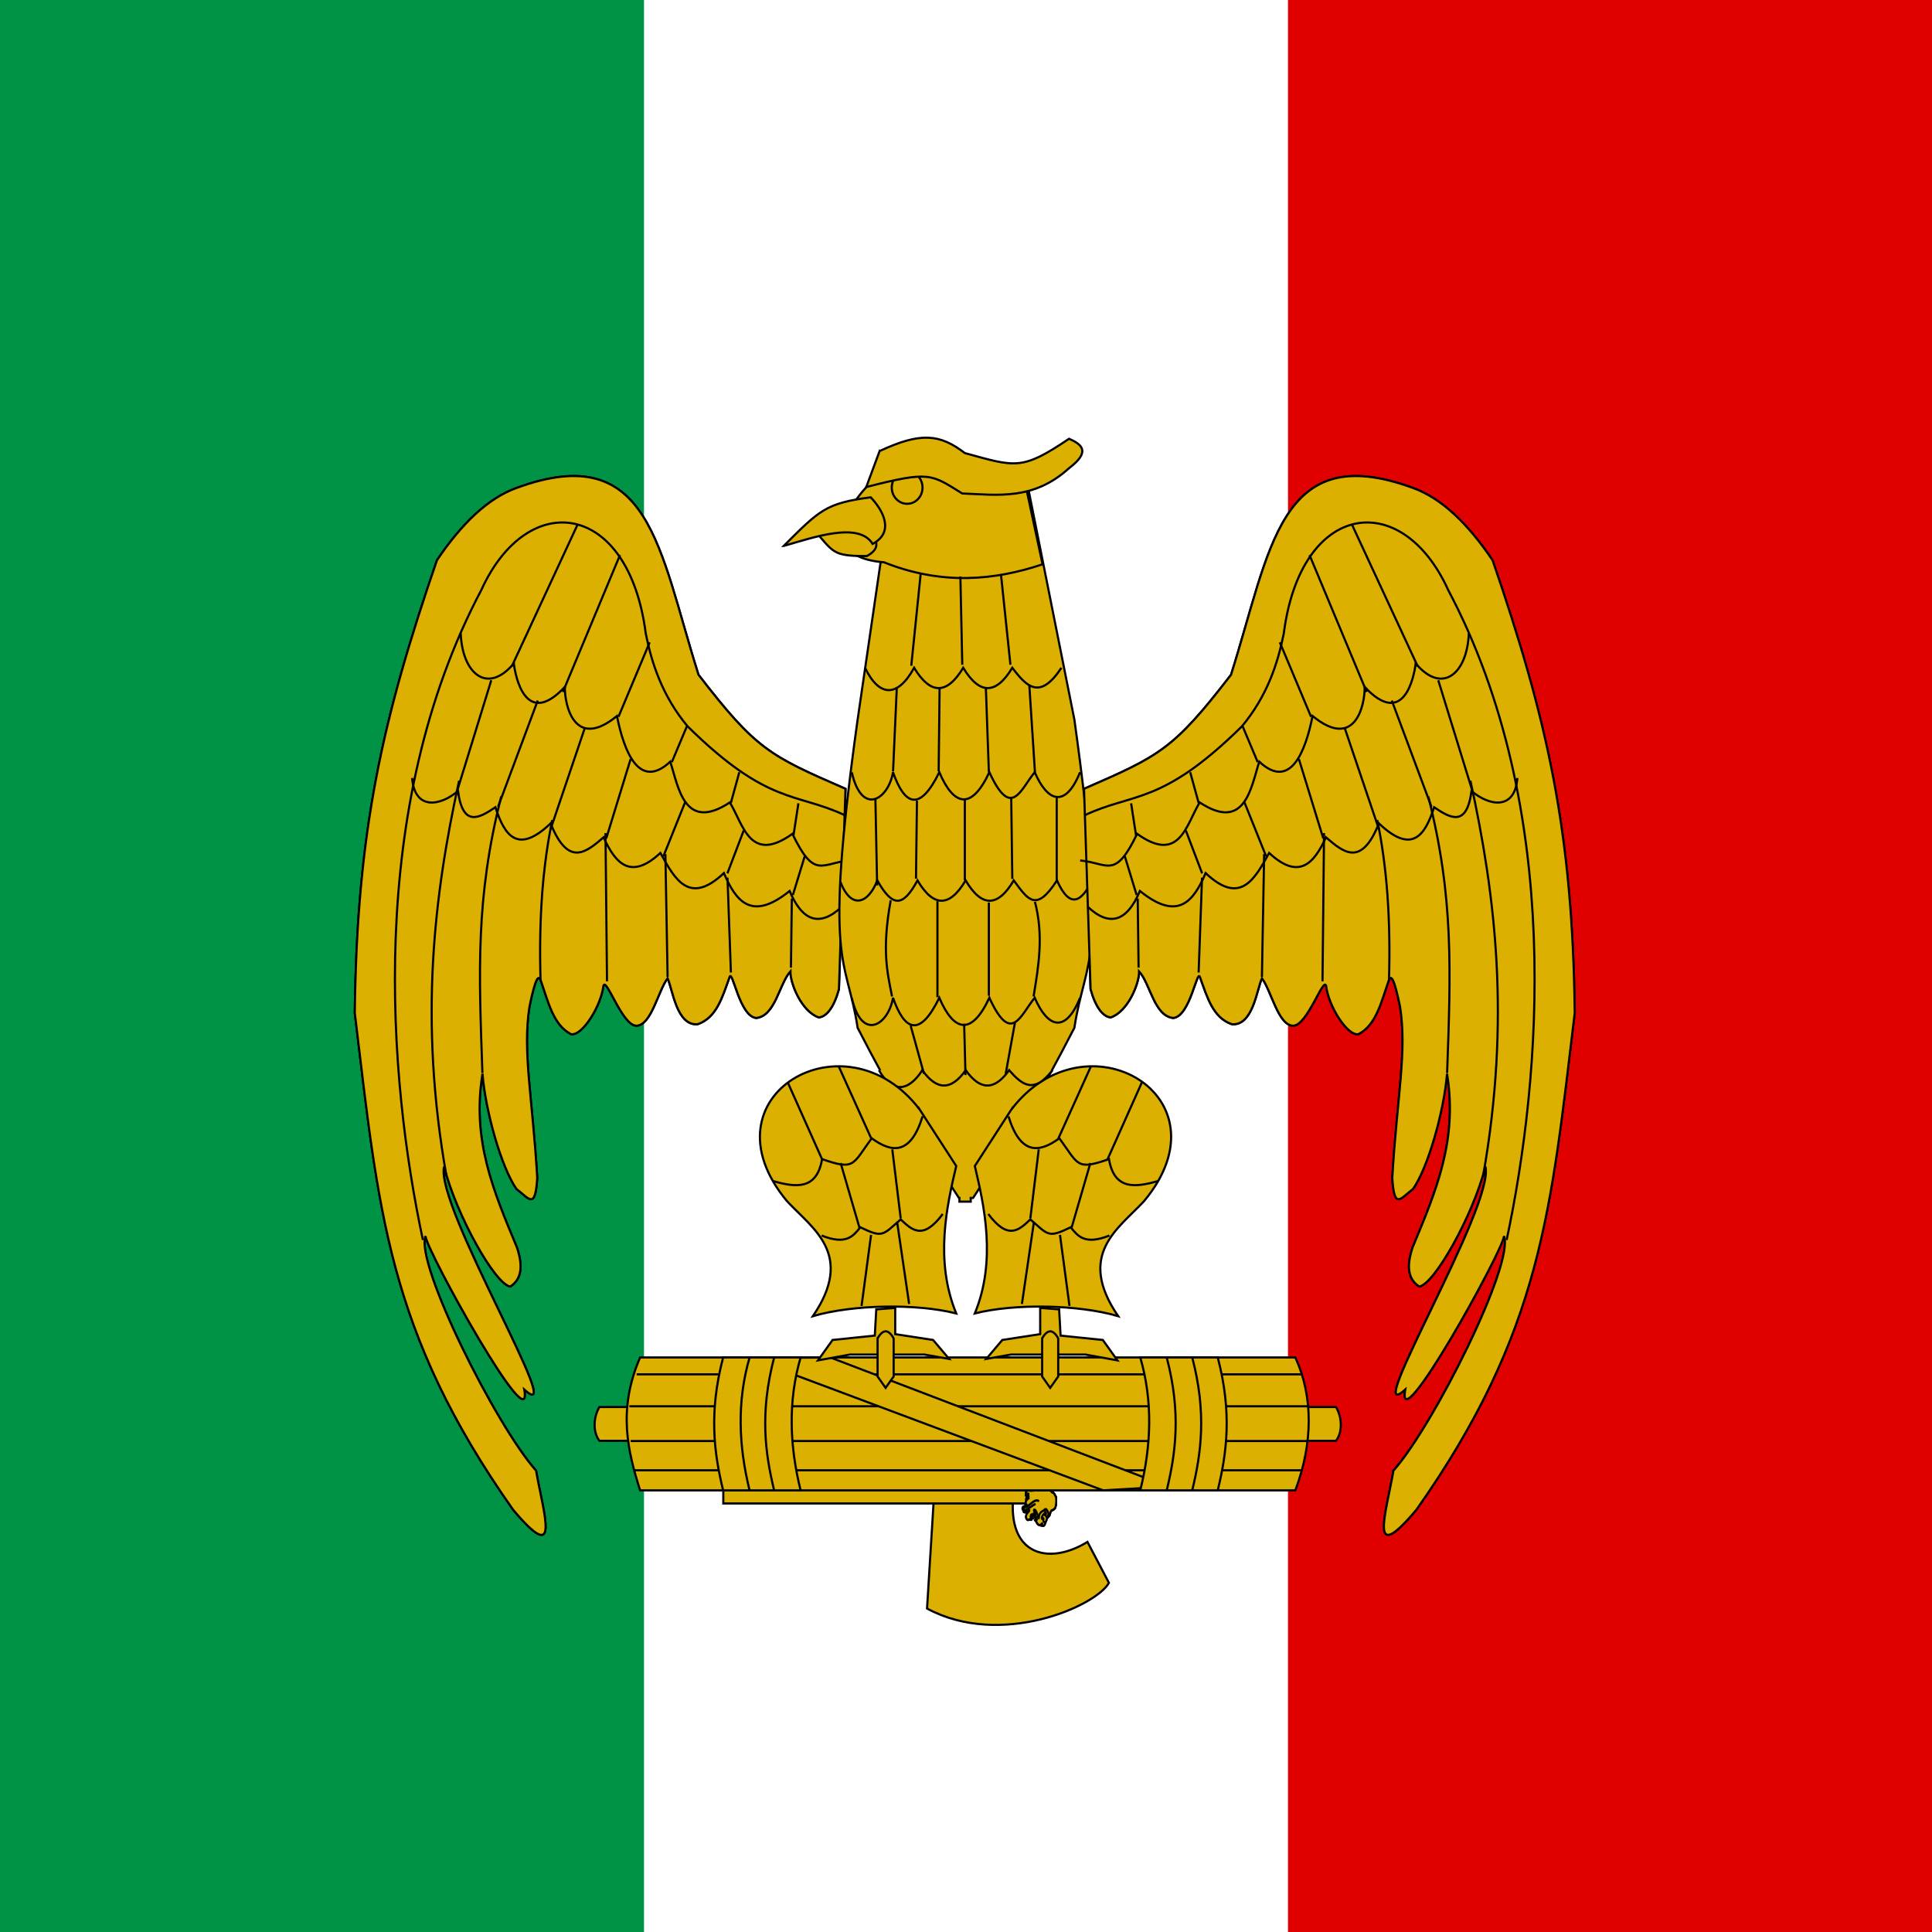 <?xml version="1.0" encoding="UTF-8" standalone="no"?>
<!-- Created with Inkscape (http://www.inkscape.org/) -->

<svg
   xmlns:dc="http://purl.org/dc/elements/1.1/"
   xmlns:cc="http://creativecommons.org/ns#"
   xmlns:rdf="http://www.w3.org/1999/02/22-rdf-syntax-ns#"
   xmlns:svg="http://www.w3.org/2000/svg"
   xmlns="http://www.w3.org/2000/svg"
   xmlns:sodipodi="http://sodipodi.sourceforge.net/DTD/sodipodi-0.dtd"
   xmlns:inkscape="http://www.inkscape.org/namespaces/inkscape"
   version="1.0"
   width="900"
   height="900"
   viewBox="0 0 450 540"
   id="Flagge"
   xml:space="preserve"
   sodipodi:version="0.32"
   inkscape:version="0.48.0 r9654"
   sodipodi:docname="Flag of Fascist Italy Army (fictional).svg"
   inkscape:output_extension="org.inkscape.output.svg.inkscape"><rect x="0" y="0" width="450" height="540" fill="#333333" stroke="none"/><sodipodi:namedview
   inkscape:window-height="693"
   inkscape:window-width="1014"
   inkscape:pageshadow="2"
   inkscape:pageopacity="0.0"
   guidetolerance="10.0"
   gridtolerance="10.0"
   objecttolerance="10.0"
   borderopacity="1.0"
   bordercolor="#666666"
   pagecolor="#ffffff"
   id="base"
   showgrid="false"
   inkscape:zoom="0.25000001"
   inkscape:cx="-52.830164"
   inkscape:cy="932.161"
   inkscape:window-x="0"
   inkscape:window-y="23"
   inkscape:current-layer="Flagge"
   inkscape:window-maximized="0"
   fit-margin-top="0"
   fit-margin-left="0"
   fit-margin-right="0"
   fit-margin-bottom="0"
   showguides="true"
   inkscape:guide-bbox="true" /><defs
   id="defs9"><inkscape:perspective
     sodipodi:type="inkscape:persp3d"
     inkscape:vp_x="0 : 240 : 1"
     inkscape:vp_y="0 : 1000 : 0"
     inkscape:vp_z="600 : 240 : 1"
     inkscape:persp3d-origin="300 : 160 : 1"
     id="perspective11" /><inkscape:perspective
     id="perspective2448"
     inkscape:persp3d-origin="216.3 : 144.2 : 1"
     inkscape:vp_z="432.60001 : 216.3 : 1"
     inkscape:vp_y="0 : 1000 : 0"
     inkscape:vp_x="0 : 216.3 : 1"
     sodipodi:type="inkscape:persp3d" /></defs>





<path
   style="fill:#ffffff;fill-opacity:1"
   d="m -45,0 0,540 180,0 180,0 180,0 0,-540 -180,0 -180,0 L -45,0 z"
   id="rect3291-1-7-1-6-5-8"
   inkscape:connector-curvature="0" /><rect
   id="rect3291-1-7-8-8-8"
   style="fill:#e00000;fill-opacity:1"
   y="2.2737368e-013"
   x="315"
   height="540"
   width="180" /><rect
   id="rect3291-1-0-1-8-8-3"
   style="fill:#009345;fill-opacity:1"
   y="2.2737368e-013"
   x="-45"
   height="540"
   width="180" /><path
   style="fill:#dcb000;fill-opacity:1;stroke:#000000;stroke-width:0.6;stroke-miterlimit:4;stroke-opacity:1;stroke-dasharray:none"
   d="m 329.763,398.231 c -0.013,-1.692 -0.455,-3.466 -1.343,-4.967 l -57.376,0 -91.126,0 -57.376,0 c -0.889,1.501 -1.338,3.275 -1.343,4.967 -0.007,1.692 0.436,3.308 1.343,4.478 l 57.376,0 91.126,0 57.376,0 c 0.908,-1.171 1.348,-2.786 1.343,-4.478 z"
   id="rect4287-93-6-1-8-3-1-9-3-2-4-5-7"
   inkscape:connector-curvature="0" /><path
   style="fill:#dcb000;fill-opacity:1;stroke:#000000;stroke-width:0.6;stroke-miterlimit:4;stroke-opacity:1;stroke-dasharray:none"
   d="m 216.584,409.544 -2.471,40.046 c 20.651,11.11 47.195,-0.683 50.843,-7.175 l -6.007,-11.447 c -12.095,7.474 -26.001,3.092 -19.003,-21.424 z"
   id="rect5434-4-5-9-8-3-7-6-6-6-5"
   inkscape:connector-curvature="0"
   sodipodi:nodetypes="cccccc" /><path
   style="fill:#dcb000;fill-opacity:1;stroke:#000000;stroke-width:0.6;stroke-miterlimit:4;stroke-opacity:1;stroke-dasharray:none"
   d="m 157.163,415.984 0,4.238 88.558,0 0,-4.238 z"
   id="rect5061-7-2-2-7-5-6-3-7-6-9"
   inkscape:connector-curvature="0"
   sodipodi:nodetypes="ccccc" /><g
   id="g3936-3-9-9-3-0"
   transform="matrix(0,-0.156,-0.13,0,317.144,589.797)"
   style="fill:#dcb000;fill-opacity:1;stroke:#000000;stroke-width:4.208;stroke-miterlimit:4;stroke-opacity:1;stroke-dasharray:none"><path
     inkscape:connector-curvature="0"
     style="fill:#dcb000;fill-opacity:1;fill-rule:evenodd;stroke:#000000;stroke-width:4.208;stroke-linecap:round;stroke-linejoin:round;stroke-miterlimit:4;stroke-opacity:1;stroke-dasharray:none;stroke-dashoffset:0;marker:none;visibility:visible;display:inline;overflow:visible"
     d="m 1060.731,558.389 c -1.133,0.076 -3.618,1.129 -3.373,2.752 -1.514,-1.539 -2.508,-3.077 -3.195,-4.616 l 6.568,1.864 z"
     id="path3938-7-2-3-0-5"
     sodipodi:nodetypes="cccc" /><path
     inkscape:connector-curvature="0"
     style="fill:#dcb000;fill-opacity:1;fill-rule:evenodd;stroke:#000000;stroke-width:4.208;stroke-linecap:round;stroke-linejoin:round;stroke-miterlimit:4;stroke-opacity:1;stroke-dasharray:none;stroke-dashoffset:0;marker:none;visibility:visible;display:inline;overflow:visible"
     d="m 1060.465,564.602 c -0.605,1.428 -0.818,3.097 -0.799,4.794 l 3.817,2.13 c -0.145,-2.777 -1.119,-5.947 -3.018,-6.924 z"
     id="path3940-0-1-4-0-1"
     sodipodi:nodetypes="cccc" /><path
     inkscape:connector-curvature="0"
     style="fill:#dcb000;fill-opacity:1;fill-rule:evenodd;stroke:#000000;stroke-width:4.208;stroke-linecap:round;stroke-linejoin:round;stroke-miterlimit:4;stroke-opacity:1;stroke-dasharray:none;stroke-dashoffset:0;marker:none;visibility:visible;display:inline;overflow:visible"
     d="m 1066.634,565.801 c -0.869,2.835 -4.628,2.683 -6.968,1.909 l -0.293,1.625 3.7,3.701 5.38,-3.107 0,-4.083 -1.82,-0.044 z"
     id="path3942-9-9-7-8-2"
     sodipodi:nodetypes="cc" /><path
     inkscape:connector-curvature="0"
     style="fill:#dcb000;fill-opacity:1;fill-rule:evenodd;stroke:#000000;stroke-width:4.208;stroke-linecap:round;stroke-linejoin:round;stroke-miterlimit:4;stroke-opacity:1;stroke-dasharray:none;stroke-dashoffset:0;marker:none;visibility:visible;display:inline;overflow:visible"
     d="m 1092.446,514.778 c 2.023,-0.026 3.818,0.172 5.702,0.285 2.219,1.399 4.465,3.163 6.92,4.614 1.007,1.153 1.699,2.47 1.762,4.095 2.573,1.961 3.575,4.311 4.276,6.739 l -0.674,23.768 c 1.345,2.906 1.956,5.89 -0.233,9.15 l -0.233,7.569 c 2.943,7.295 -4.074,10.366 -8.63,8.968 2.376,-1.9 3.344,-3.656 3.369,-5.314 l -2.488,-0.207 c -0.522,1.58 -1.592,3.103 -4.25,4.458 1.222,-1.543 1.851,-3.096 1.918,-4.64 l -0.855,-0.052 c -0.826,1.74 -2.351,3.47 -4.354,5.21 1.183,-1.799 1.916,-3.593 2.229,-5.391 l -0.363,-0.026 -0.233,0.052 c -1.055,2.007 -2.539,4.114 -5.261,5.625 -1.508,0.837 -3.479,0.866 -4.976,-0.156 -0.748,0.915 -1.698,1.623 -3.81,2.203 -1.857,0.511 -3.473,0.363 -3.473,0.363 1.22,-2.017 3.052,-3.5 5.131,-4.743 l -4.25,1.115 -4.95,6.376 c 0,0 -2.913,0.934 -3.214,-1.244 -0.549,-3.979 1.036,-7.556 3.447,-11.094 -0.601,0.07 -1.175,0.242 -1.477,0.544 -2.888,2.888 -4.955,6.739 -11.015,6.739 -1.522,10e-6 -4.467,-1.743 -4.872,-3.551 -0.359,-1.601 0.403,-3.211 1.14,-4.173 -0.677,-1.041 -1.149,-2.021 -1.062,-2.929 0.096,-1.01 0.849,-1.572 1.944,-1.503 0.97,1.119 2.126,2.235 3.913,2.203 1.641,-0.029 4.112,-1.231 3.81,-2.203 -0.573,-1.84 -1.938,-3.531 -3.447,-5.339 -2.203,-2.641 -5.091,-3.841 -7.982,-4.173 -1.683,-0.193 -4.603,-2.235 -5.702,-3.37 -1.585,-1.635 -2.133,-5.05 -2.643,-7.724 -0.399,-2.09 -0.622,-4.069 -0.622,-4.069 0.104,-1.124 0.609,-2.492 2.203,-3.292 2.62,-1.314 5.398,-2.364 7.283,-3.655 l 4.613,-1.4 c -0.073,-0.554 0.048,-1.021 0.441,-1.348 1.695,-1.411 3.06,-2.83 4.276,-4.251 2.252,-0.769 4.462,-1.538 6.479,-2.307 l 2.177,-1.685 c 0.776,-3.153 2.321,-5.925 4.924,-8.165 2.938,-1.017 6.177,-1.89 10.989,-1.97 0.738,-0.072 1.451,-0.095 2.125,-0.104 z"
     id="path3944-5-8-8-8-0" /><path
     inkscape:connector-curvature="0"
     style="fill:#dcb000;fill-opacity:1;fill-rule:evenodd;stroke:#000000;stroke-width:4.208;stroke-linecap:round;stroke-linejoin:round;stroke-miterlimit:4;stroke-opacity:1;stroke-dasharray:none;stroke-dashoffset:0;marker:none;visibility:visible;display:inline;overflow:visible"
     d="m 1111.102,530.515 c -0.701,-2.429 -1.688,-4.786 -4.261,-6.746 -0.063,-1.625 -0.768,-2.93 -1.775,-4.083 -2.455,-1.451 -4.704,-3.217 -6.923,-4.616 -2.512,-0.151 -4.858,-0.467 -7.811,-0.178 -4.812,0.08 -8.068,0.936 -11.006,1.953 -2.654,2.283 -4.209,5.115 -4.971,8.344 7.273,-1.388 11.434,-1.22 15.977,-1.243 -3.768,1.184 -6.755,2.276 -9.053,3.551 -1.909,1.059 -3.064,2.577 -3.55,4.261 -0.991,3.433 1.871,7.178 4.793,10.208 0.681,5.089 2.341,8.904 4.438,13.049 -1.194,2.932 -2.448,5.499 -3.373,9.321 -1.37,0.168 -1.884,0.572 -3.018,0.976 -4.967,6.095 -9.972,11.631 -9.053,18.286 0.301,2.179 3.195,1.243 3.195,1.243 l 4.971,-6.391 16.864,-4.438 13.314,1.065 1.243,-44.562 z"
     id="path3946-5-2-8-2-9"
     sodipodi:nodetypes="ccccccccssccccsccccc" /><path
     inkscape:connector-curvature="0"
     style="fill:#dcb000;fill-opacity:1;fill-rule:evenodd;stroke:#000000;stroke-width:4.208;stroke-linecap:round;stroke-linejoin:round;stroke-miterlimit:4;stroke-opacity:1;stroke-dasharray:none;stroke-dashoffset:0;marker:none;visibility:visible;display:inline;overflow:visible"
     d="m 1107.108,547.914 c 2.702,5.95 8.63,11.576 0.178,18.642 8.318,10.461 -0.554,15.059 -5.947,13.404 4.426,-3.539 4.008,-6.577 1.598,-9.41 -0.516,2.902 -0.166,5.894 -4.971,8.344 1.758,-2.219 2.295,-4.438 1.686,-6.658 -0.395,2.397 -2.211,4.794 -4.97,7.19 1.519,-2.308 2.298,-4.616 2.396,-6.924 -1.101,2.397 -2.595,5.281 -6.035,7.19 -1.508,0.837 -3.474,0.844 -4.971,-0.178 -0.748,0.915 -1.705,1.639 -3.817,2.219 -1.857,0.511 -3.462,0.355 -3.462,0.355 2.766,-4.573 8.621,-6.366 13.58,-8.966 -2.97,1.201 -5.123,2.891 -9.142,3.462 3.001,-1.606 4.287,-3.497 5.947,-5.326 -2.159,1.697 -4.599,3.3 -8.166,4.527 1.992,-3.018 4.478,-6.036 5.148,-9.054"
     id="path3948-8-3-1-3-8"
     sodipodi:nodetypes="ccccccccscscccccc" /><path
     inkscape:connector-curvature="0"
     id="path3950-3-4-6-0-9"
     d="m 1092.446,514.777 c -0.674,0.009 -1.399,0.046 -2.137,0.119 -4.812,0.08 -8.044,0.942 -10.982,1.959 -2.603,2.239 -4.151,5.01 -4.927,8.162 l -2.167,1.692 c -2.017,0.769 -4.219,1.516 -6.471,2.285 -1.216,1.42 -2.579,2.863 -4.274,4.274 -0.393,0.327 -0.518,0.782 -0.445,1.336 l -4.63,1.395 c -1.885,1.29 -4.652,2.337 -7.272,3.651 -1.594,0.799 -2.092,2.17 -2.196,3.295 0,0 0.225,1.976 0.623,4.066 0.51,2.674 1.057,6.111 2.642,7.747 1.099,1.134 4.016,3.161 5.699,3.354 2.891,0.332 5.781,1.544 7.984,4.185 1.509,1.809 2.87,3.503 3.443,5.343 0.303,0.972 -2.159,2.167 -3.799,2.196 -1.787,0.032 -2.948,-1.078 -3.918,-2.196 -1.095,-0.068 -1.863,0.474 -1.959,1.484 -0.086,0.908 0.392,1.898 1.069,2.938 -0.738,0.962 -1.486,2.584 -1.128,4.185 0.405,1.808 3.345,3.532 4.868,3.532 6.06,0 8.124,-3.849 11.012,-6.738 0.302,-0.302 0.884,-0.464 1.484,-0.534 -2.411,3.537 -4.022,7.122 -3.473,11.101 0.301,2.179 3.235,1.217 3.235,1.217 l 0.059,-0.089 c 0.63,2.029 2.849,4.207 6.144,1.247 -1.303,0.048 -2.463,-0.262 -3.295,-1.395 1.988,0.593 3.437,0.588 4.007,-0.356 -0.853,-0.599 -1.203,-1.413 -1.306,-2.167 0.565,-0.047 1.214,-0.13 1.929,-0.326 2.111,-0.581 3.051,-1.312 3.799,-2.226 1.496,1.021 3.479,1.015 4.986,0.178 2.722,-1.511 4.199,-3.632 5.253,-5.639 l 0.237,-0.059 0.356,0.03 c -0.313,1.799 -1.043,3.603 -2.226,5.402 2.003,-1.74 3.537,-3.484 4.363,-5.224 l 0.861,0.059 c -0.067,1.543 -0.707,3.117 -1.929,4.66 2.658,-1.355 3.722,-2.902 4.244,-4.482 l 2.493,0.208 c -0.025,1.657 -1.007,3.413 -3.384,5.313 4.557,1.398 11.581,-1.669 8.637,-8.964 l 0.237,-7.569 c 2.189,-3.26 1.583,-6.235 0.237,-9.142 l 0.683,-23.774 c -0.701,-2.429 -1.701,-4.777 -4.274,-6.738 -0.063,-1.625 -0.774,-2.943 -1.781,-4.096 -2.455,-1.451 -4.697,-3.201 -6.916,-4.601 -1.884,-0.113 -3.675,-0.323 -5.699,-0.297 z m -8.518,62.567 c -1.207,0.721 -2.326,1.553 -3.295,2.493 0.192,-0.607 0.387,-1.207 0.623,-1.781 l 2.671,-0.712 z"
     style="fill:#dcb000;fill-opacity:1;fill-rule:evenodd;stroke:#000000;stroke-width:4.208;stroke-linecap:round;stroke-linejoin:round;stroke-miterlimit:4;stroke-opacity:1;stroke-dasharray:none;stroke-dashoffset:0;marker:none;visibility:visible;display:inline;overflow:visible" /><path
     inkscape:connector-curvature="0"
     id="path3952-7-0-3-6-1"
     style="fill:#dcb000;fill-opacity:1;fill-rule:evenodd;stroke:#000000;stroke-width:4.208;stroke-linecap:round;stroke-linejoin:round;stroke-miterlimit:4;stroke-opacity:1;stroke-dasharray:none;stroke-dashoffset:0;marker:none;visibility:visible;display:inline;overflow:visible"
     d="m 1065.48,537.173 c 0,0 0.728,2.664 1.775,3.24 0.888,0.488 1.953,0.067 2.618,-0.666 0.797,-0.877 1.464,-2.752 1.498,-2.796 -2.374,-0.682 -3.669,0.415 -5.536,0.311 -1.938,-0.109 -2.397,-1.154 -2.397,-1.154 l 0,-0.089"
     sodipodi:nodetypes="csscscc" /><path
     inkscape:connector-curvature="0"
     style="fill:#dcb000;fill-opacity:1;fill-rule:evenodd;stroke:#000000;stroke-width:4.208;stroke-linecap:round;stroke-linejoin:round;stroke-miterlimit:4;stroke-opacity:1;stroke-dasharray:none;stroke-dashoffset:0;marker:none;visibility:visible;display:inline;overflow:visible"
     d="m 1047.418,544.807 c 1.139,0.516 2.944,0.615 3.683,0.089 0.22,1.478 -1.224,2.483 -2.663,2.219"
     id="path3954-8-2-8-5-7"
     sodipodi:nodetypes="ccc" /><path
     inkscape:connector-curvature="0"
     style="fill:#dcb000;fill-opacity:1;fill-rule:evenodd;stroke:#000000;stroke-width:4.208;stroke-linecap:round;stroke-linejoin:round;stroke-miterlimit:4;stroke-opacity:1;stroke-dasharray:none;stroke-dashoffset:0;marker:none;visibility:visible;display:inline;overflow:visible"
     d="m 1058.024,556.347 c 5.097,0.426 8.229,3.711 10.74,7.9"
     id="path3956-3-3-7-0-3"
     sodipodi:nodetypes="cc" /><path
     inkscape:connector-curvature="0"
     style="fill:#dcb000;fill-opacity:1;fill-rule:evenodd;stroke:#000000;stroke-width:4.208;stroke-linecap:round;stroke-linejoin:round;stroke-miterlimit:4;stroke-opacity:1;stroke-dasharray:none;stroke-dashoffset:0;marker:none;visibility:visible;display:inline;overflow:visible"
     d="m 1064.77,531.935 c 0,0 0.577,0.533 1.154,0.355 0.75,-0.231 1.654,-0.978 1.654,-0.978 3.864,0 6.878,2.742 9.263,5.15"
     id="path3958-7-1-6-9-3"
     sodipodi:nodetypes="cssc" /><path
     inkscape:connector-curvature="0"
     style="fill:#dcb000;fill-opacity:1;fill-rule:evenodd;stroke:#000000;stroke-width:4.208;stroke-linecap:round;stroke-linejoin:round;stroke-miterlimit:4;stroke-opacity:1;stroke-dasharray:none;stroke-dashoffset:0;marker:none;visibility:visible;display:inline;overflow:visible"
     d="m 1074.09,539.436 c 0,0 2.652,-1.498 2.53,-0.488 -0.122,1.01 -2.102,1.586 -3.018,4.527 -0.688,2.208 -2.023,4.122 -3.817,5.726 -2.784,2.489 -5.681,2.619 -9.142,3.151"
     id="path3960-9-9-1-7-0"
     sodipodi:nodetypes="csssc" /><path
     inkscape:connector-curvature="0"
     style="fill:#dcb000;fill-opacity:1;fill-rule:evenodd;stroke:#000000;stroke-width:4.208;stroke-linecap:round;stroke-linejoin:round;stroke-miterlimit:4;stroke-opacity:1;stroke-dasharray:none;stroke-dashoffset:0;marker:none;visibility:visible;display:inline;overflow:visible"
     d="m 1053.675,539.925 c 0,0 0.111,2.086 1.775,2.663 1.664,0.577 3.861,-1.043 4.882,-0.355 1.021,0.688 -2.134,1.969 -0.799,3.107 2.552,2.175 7.811,-2.929 7.811,-2.929"
     id="path3962-3-8-7-2-7"
     sodipodi:nodetypes="csssc" /><path
     inkscape:connector-curvature="0"
     style="fill:#dcb000;fill-opacity:1;fill-rule:evenodd;stroke:#000000;stroke-width:4.208;stroke-linecap:round;stroke-linejoin:round;stroke-miterlimit:4;stroke-opacity:1;stroke-dasharray:none;stroke-dashoffset:0;marker:none;visibility:visible;display:inline;overflow:visible"
     d="m 1091.753,553.24 c 0,0 1.353,2.441 0.266,6.214 -1.087,3.773 -2.352,5.038 -4.615,8.877 -2.263,3.839 -3.728,5.592 -4.438,6.48 -0.668,0.835 -1.825,3.162 -2.485,5.415 -0.224,0.766 -0.551,2.797 1.154,3.995 -0.57,0.944 -2.006,0.948 -3.994,0.355 0.831,1.133 1.981,1.468 3.284,1.42 -4.177,3.753 -6.63,-0.772 -6.302,-2.752 1.139,-6.865 6.18,-12.473 9.231,-18.819 0,0 1.686,-3.551 1.686,-3.551"
     id="path3964-9-9-2-2-6"
     sodipodi:nodetypes="csszscccssc" /><path
     inkscape:connector-curvature="0"
     style="fill:#dcb000;fill-opacity:1;fill-rule:evenodd;stroke:#000000;stroke-width:4.208;stroke-linecap:round;stroke-linejoin:round;stroke-miterlimit:4;stroke-opacity:1;stroke-dasharray:none;stroke-dashoffset:0;marker:none;visibility:visible;display:inline;overflow:visible"
     d="m 1068.054,559.276 c 0,0 7.547,5.486 7.899,2.663 0.5,-4 -13.181,-8.389 -13.181,-8.389"
     id="path3966-1-8-3-8-6"
     sodipodi:nodetypes="csc" /><g
     style="fill:#dcb000;fill-opacity:1;stroke:#000000;stroke-width:4.54;stroke-miterlimit:4;stroke-opacity:1;stroke-dasharray:none"
     transform="matrix(0.95,0,0,0.905,863.547,298.983)"
     id="g3968-8-9-7-2-0"><g
       style="fill:#dcb000;fill-opacity:1;stroke:#000000;stroke-width:4.54;stroke-miterlimit:4;stroke-opacity:1;stroke-dasharray:none"
       id="g3970-2-1-8-9-2"
       transform="translate(0,-3.173)" /><g
       style="fill:#dcb000;fill-opacity:1;stroke:#000000;stroke-width:4.54;stroke-miterlimit:4;stroke-opacity:1;stroke-dasharray:none"
       id="g3972-8-3-5-4-8"
       transform="translate(0,17.827)" /><g
       style="fill:#dcb000;fill-opacity:1;stroke:#000000;stroke-width:4.54;stroke-miterlimit:4;stroke-opacity:1;stroke-dasharray:none"
       id="g3974-0-5-8-4-9"
       transform="translate(0,38.827)" /><g
       style="fill:#dcb000;fill-opacity:1;stroke:#000000;stroke-width:4.54;stroke-miterlimit:4;stroke-opacity:1;stroke-dasharray:none"
       transform="translate(0,59.827)"
       id="g3976-1-1-5-8-8" /></g><g
     style="fill:#dcb000;fill-opacity:1;stroke:#000000;stroke-width:4.54;stroke-miterlimit:4;stroke-opacity:1;stroke-dasharray:none"
     transform="matrix(0.95,0,0,0.905,863.547,636.997)"
     id="g3978-8-4-8-2-9"><g
       style="fill:#dcb000;fill-opacity:1;stroke:#000000;stroke-width:4.54;stroke-miterlimit:4;stroke-opacity:1;stroke-dasharray:none"
       id="g3980-4-2-7-7-9"
       transform="translate(0,-3.173)" /><g
       style="fill:#dcb000;fill-opacity:1;stroke:#000000;stroke-width:4.54;stroke-miterlimit:4;stroke-opacity:1;stroke-dasharray:none"
       id="g3982-8-5-3-2-9"
       transform="translate(0,17.827)" /><g
       style="fill:#dcb000;fill-opacity:1;stroke:#000000;stroke-width:4.54;stroke-miterlimit:4;stroke-opacity:1;stroke-dasharray:none"
       id="g3984-6-3-3-5-4"
       transform="translate(0,38.827)" /><g
       style="fill:#dcb000;fill-opacity:1;stroke:#000000;stroke-width:4.54;stroke-miterlimit:4;stroke-opacity:1;stroke-dasharray:none"
       transform="translate(0,59.827)"
       id="g3986-0-8-1-8-2" /></g><g
     style="fill:#dcb000;fill-opacity:1;stroke:#000000;stroke-width:4.54;stroke-miterlimit:4;stroke-opacity:1;stroke-dasharray:none"
     id="g3988-9-9-0-4-0"
     transform="matrix(0.95,0,0,0.905,863.547,975.011)"><g
       style="fill:#dcb000;fill-opacity:1;stroke:#000000;stroke-width:4.54;stroke-miterlimit:4;stroke-opacity:1;stroke-dasharray:none"
       transform="translate(0,-3.173)"
       id="g3990-3-2-8-7-8" /><g
       style="fill:#dcb000;fill-opacity:1;stroke:#000000;stroke-width:4.54;stroke-miterlimit:4;stroke-opacity:1;stroke-dasharray:none"
       transform="translate(0,17.827)"
       id="g3992-0-8-1-3-7" /><g
       style="fill:#dcb000;fill-opacity:1;stroke:#000000;stroke-width:4.54;stroke-miterlimit:4;stroke-opacity:1;stroke-dasharray:none"
       transform="translate(0,38.827)"
       id="g3994-0-7-0-9-8" /><g
       style="fill:#dcb000;fill-opacity:1;stroke:#000000;stroke-width:4.54;stroke-miterlimit:4;stroke-opacity:1;stroke-dasharray:none"
       id="g3996-8-0-9-5-7"
       transform="translate(0,59.827)" /></g></g><path
   style="fill:#dcb000;fill-opacity:1;stroke:#000000;stroke-width:0.6;stroke-miterlimit:4;stroke-opacity:1;stroke-dasharray:none"
   d="m 133.911,379.414 c -6.359,14.704 -3.42,26.229 0,37.144 l 183.146,0 c 5.019,-13.408 4.954,-26.329 0,-37.144 l -183.146,0 z"
   id="rect4287-93-6-7-4-9-2-1-2-1-3"
   inkscape:connector-curvature="0"
   sodipodi:nodetypes="cccccc" /><path
   style="fill:#dcb000;fill-opacity:1;stroke:#000000;stroke-width:0.6;stroke-linecap:butt;stroke-linejoin:miter;stroke-miterlimit:4;stroke-opacity:1;stroke-dasharray:none"
   d="m 318.782,410.953 -186.714,0"
   id="path7401-5-1-1-9-2-8-9-4-4-9-0"
   inkscape:connector-curvature="0"
   sodipodi:nodetypes="cc" /><path
   style="fill:#dcb000;fill-opacity:1;stroke:#000000;stroke-width:0.6;stroke-linecap:butt;stroke-linejoin:miter;stroke-miterlimit:4;stroke-opacity:1;stroke-dasharray:none"
   d="m 319.12,384.132 -186.179,0"
   id="path7401-4-5-7-4-5-8-9-0-7"
   inkscape:connector-curvature="0"
   sodipodi:nodetypes="cc" /><path
   style="fill:#dcb000;fill-opacity:1;stroke:#000000;stroke-width:0.6;stroke-linecap:butt;stroke-linejoin:miter;stroke-miterlimit:4;stroke-opacity:1;stroke-dasharray:none"
   d="m 320.559,393.06 -189.654,0"
   id="path7401-5-2-4-7-0-2-1-1-2-6"
   inkscape:connector-curvature="0"
   sodipodi:nodetypes="cc" /><path
   style="fill:#dcb000;fill-opacity:1;stroke:#000000;stroke-width:0.6;stroke-linecap:butt;stroke-linejoin:miter;stroke-miterlimit:4;stroke-opacity:1;stroke-dasharray:none"
   d="m 320.319,402.772 -189.041,0"
   id="path7401-5-5-3-3-9-7-0-9-5-8-4"
   inkscape:connector-curvature="0"
   sodipodi:nodetypes="cc" /><path
   style="fill:#dcb000;fill-opacity:1;stroke:#000000;stroke-width:0.6;stroke-miterlimit:4;stroke-opacity:1;stroke-dasharray:none"
   d="m 287.971,379.414 c 3.59,12.381 3.058,24.763 0,37.144 l 7.395,0 c 2.525,-10.443 4.054,-21.651 0,-37.144 z"
   id="rect4287-4-2-2-1-3-6-0-3-7-3-2"
   inkscape:connector-curvature="0"
   sodipodi:nodetypes="ccccc" /><path
   style="fill:#dcb000;fill-opacity:1;stroke:#000000;stroke-width:0.6;stroke-miterlimit:4;stroke-opacity:1;stroke-dasharray:none"
   d="m 187.059,379.414 -22.496,0.17 98.771,36.974 18.17,-1.038 z"
   id="rect4287-9-5-2-2-1-3-3-5-3-1-1"
   inkscape:connector-curvature="0"
   sodipodi:nodetypes="ccccc" /><path
   style="fill:#dcb000;fill-opacity:1;stroke:#000000;stroke-width:0.6;stroke-miterlimit:4;stroke-opacity:1;stroke-dasharray:none"
   d="m 280.84,379.414 c 3.59,12.381 3.058,24.763 0,37.144 l 7.395,0 c 2.525,-10.443 4.054,-21.651 0,-37.144 z"
   id="rect4287-4-2-9-1-3-9-6-9-9-3-4-9"
   inkscape:connector-curvature="0"
   sodipodi:nodetypes="ccccc" /><path
   style="fill:#dcb000;fill-opacity:1;stroke:#000000;stroke-width:0.6;stroke-miterlimit:4;stroke-opacity:1;stroke-dasharray:none"
   d="m 273.709,379.414 c 3.59,12.381 3.058,24.763 0,37.144 l 7.396,0 c 2.525,-10.443 4.054,-21.651 0,-37.144 z"
   id="rect4287-4-2-4-6-3-8-1-1-7-4-3-1"
   inkscape:connector-curvature="0"
   sodipodi:nodetypes="ccccc" /><path
   style="fill:#dcb000;fill-opacity:1;stroke:#000000;stroke-width:0.6;stroke-miterlimit:4;stroke-opacity:1;stroke-dasharray:none"
   d="m 171.642,379.414 c -3.589,12.381 -3.057,24.763 0,37.144 l -7.395,0 c -2.525,-10.443 -4.054,-21.651 0,-37.144 z"
   id="rect4287-4-2-4-8-85-4-6-5-8-9-2-1-6"
   inkscape:connector-curvature="0"
   sodipodi:nodetypes="ccccc" /><path
   style="fill:#dcb000;fill-opacity:1;stroke:#000000;stroke-width:0.6;stroke-miterlimit:4;stroke-opacity:1;stroke-dasharray:none"
   d="m 164.511,379.414 c -3.59,12.381 -3.057,24.763 0,37.144 l -7.396,0 c -2.525,-10.443 -4.054,-21.651 0,-37.144 z"
   id="rect4287-4-2-4-8-8-7-1-5-4-1-8-2-0-0"
   inkscape:connector-curvature="0"
   sodipodi:nodetypes="ccccc" /><path
   style="fill:#dcb000;fill-opacity:1;stroke:#000000;stroke-width:0.6;stroke-miterlimit:4;stroke-opacity:1;stroke-dasharray:none"
   d="m 178.773,379.414 c -3.59,12.381 -3.057,24.763 0,37.144 l -7.395,0 c -2.525,-10.443 -4.054,-21.651 0,-37.144 z"
   id="rect4287-4-2-4-8-2-6-1-0-2-9-0-0-4-3"
   inkscape:connector-curvature="0"
   sodipodi:nodetypes="ccccc" /><path
   style="fill:none;stroke:#000000;stroke-width:0.6;stroke-linecap:butt;stroke-linejoin:miter;stroke-miterlimit:4;stroke-opacity:1;stroke-dasharray:none"
   d="m 99.452,136.36 c 37.292,-13.642 39.644,17.108 50.779,52.246 16.125,20.904 19.819,22.602 41.09,31.875 l -1.836,55.995 c -1.408,5.107 -3.494,7.705 -5.619,7.891 -4.757,-1.587 -7.99,-9.409 -7.94,-12.874 -3.16,3.473 -4.215,12.5 -9.572,13.036 -4.731,-0.528 -6.613,-13.905 -7.448,-11.41 -2.082,5.744 -3.645,11.328 -8.911,13.15 -5.884,0.507 -6.948,-9.686 -8.406,-12.846 -2.678,3.569 -4.54,13.211 -8.747,13.271 -3.99,-0.091 -8.514,-14.081 -9.202,-11.062 -0.71,5.662 -5.931,13.952 -8.999,13.427 -4.984,-2.514 -6.428,-9.126 -8.441,-14.872 -0.694,-1.9 -1.53,-0.967 -3.202,7.131 -1.996,12.627 0.786,24.843 2.162,47.873 -0.558,9.074 -2.215,5.862 -5.793,3.135 -4.264,-6.137 -8.656,-21.788 -9.51,-32.211 -3.019,18.474 2.977,32.645 9.636,48.578 2.036,6.139 0.761,9.144 -1.86,10.894 -4.223,-0.585 -15.128,-20.065 -18.49,-33.528 -2.842,10.686 35.237,73.907 22.39,62.318 2.613,15.133 -27.137,-38.434 -27.611,-42.89 -2.919,7.757 19.662,52.948 30.907,65.561 2.05,11.916 7.193,27.119 -6.425,10.907 C 63.133,371.854 60.848,338.062 54.164,283.118 c 0.607,-50.815 7.667,-81.947 22.961,-126.512 6.889,-10.224 14.27,-17.364 22.327,-20.246 z"
   id="path2995-7-6-3-0-0-5-3"
   inkscape:connector-curvature="0"
   sodipodi:nodetypes="cccccccccccccccccccccccccccc" /><path
   style="fill:none;stroke:#000000;stroke-width:0.6;stroke-linecap:butt;stroke-linejoin:miter;stroke-miterlimit:4;stroke-opacity:1;stroke-dasharray:none"
   d="m 191.196,227.894 c -13.641,-6.468 -21.49,-2.679 -44.019,-24.889 -7.09,-8.519 -10.039,-17.681 -11.686,-25.94 -4.746,-36.921 -32.937,-40.811 -45.973,-12.125 -32.327,61.064 -25.977,136.409 -16.314,181.644"
   id="path3000-4-5-9-9-9-3-6"
   inkscape:connector-curvature="0"
   sodipodi:nodetypes="ccccc" /><path
   style="fill:none;stroke:#000000;stroke-width:0.6;stroke-linecap:butt;stroke-linejoin:miter;stroke-miterlimit:4;stroke-opacity:1;stroke-dasharray:none"
   d="m 190.344,253.397 c -6.123,5.746 -11.004,4.278 -14.647,-4.364 -10.669,8.625 -14.986,2.872 -18.367,-4.999 -9.688,9.155 -13.706,1.727 -17.747,-5.633 -8.273,7.69 -12.526,3.033 -15.887,-4.364 -4.934,4.252 -9.868,8.393 -14.802,-3.888 -9.122,8.683 -12.847,3.552 -15.422,-4.523 -4.613,3.102 -9.089,5.645 -10.462,-4.523 -4.796,4.093 -12.101,5.602 -12.823,-3.655"
   id="path3002-0-7-6-4-7-2-2"
   inkscape:connector-curvature="0"
   sodipodi:nodetypes="ccccccccc" /><path
   style="fill:none;stroke:#000000;stroke-width:0.6;stroke-linecap:butt;stroke-linejoin:miter;stroke-miterlimit:4;stroke-opacity:1;stroke-dasharray:none"
   d="m 192.401,240.508 c -7.833,0.714 -9.71,5.436 -15.922,-7.446 -11.834,8.458 -13.682,-2.471 -17.476,-8.781 -12.781,8.394 -14.367,-4.32 -16.663,-11.388 -8.681,8.077 -12.912,-2.802 -14.901,-12.767 -11.881,9.735 -14.654,-3.07 -14.556,-8.127 -10.893,11.645 -13.807,-2.726 -14.262,-6.562 -7.443,8.842 -14.425,2.816 -14.854,-8.457"
   id="path3004-9-5-7-8-3-5-2"
   inkscape:connector-curvature="0"
   sodipodi:nodetypes="cccccccc" /><path
   style="fill:#dcb000;fill-opacity:1;stroke:#000000;stroke-width:0.6;stroke-linecap:butt;stroke-linejoin:miter;stroke-miterlimit:4;stroke-opacity:1;stroke-dasharray:none"
   d="m 176.071,270.462 0.245,-19.298"
   id="path3006-4-4-9-8-7-2-1"
   inkscape:connector-curvature="0"
   sodipodi:nodetypes="cc" /><path
   style="fill:#dcb000;fill-opacity:1;stroke:#000000;stroke-width:0.6;stroke-linecap:butt;stroke-linejoin:miter;stroke-miterlimit:4;stroke-opacity:1;stroke-dasharray:none"
   d="m 159.289,271.82 -0.952,-26.513"
   id="path3008-8-1-9-2-2-5-4"
   inkscape:connector-curvature="0"
   sodipodi:nodetypes="cc" /><path
   style="fill:#dcb000;fill-opacity:1;stroke:#000000;stroke-width:0.6;stroke-linecap:butt;stroke-linejoin:miter;stroke-miterlimit:4;stroke-opacity:1;stroke-dasharray:none"
   d="m 141.597,273.047 -0.62,-34.327"
   id="path3010-8-2-7-4-6-8-3"
   inkscape:connector-curvature="0"
   sodipodi:nodetypes="cc" /><path
   style="fill:#dcb000;fill-opacity:1;stroke:#000000;stroke-width:0.6;stroke-linecap:butt;stroke-linejoin:miter;stroke-miterlimit:4;stroke-opacity:1;stroke-dasharray:none"
   d="m 124.663,274.28 -0.426,-41.417"
   id="path3012-2-0-6-5-0-6-2"
   inkscape:connector-curvature="0"
   sodipodi:nodetypes="cc" /><path
   style="fill:none;stroke:#000000;stroke-width:0.6;stroke-linecap:butt;stroke-linejoin:miter;stroke-miterlimit:4;stroke-opacity:1;stroke-dasharray:none"
   d="m 106.089,274.256 c -0.538,-18.228 0.702,-32.548 3.268,-45.053"
   id="path3014-4-0-93-5-1-7-6"
   inkscape:connector-curvature="0"
   sodipodi:nodetypes="cc" /><path
   style="fill:none;stroke:#000000;stroke-width:0.6;stroke-linecap:butt;stroke-linejoin:miter;stroke-miterlimit:4;stroke-opacity:1;stroke-dasharray:none"
   d="m 89.837,299.918 c -0.991,-28.25 -1.934,-48.92 5.261,-77.303"
   id="path3016-5-1-5-1-6-7-0"
   inkscape:connector-curvature="0"
   sodipodi:nodetypes="cc" /><path
   style="fill:none;stroke:#000000;stroke-width:0.6;stroke-linecap:butt;stroke-linejoin:miter;stroke-miterlimit:4;stroke-opacity:1;stroke-dasharray:none"
   d="M 79.792,328.758 C 72.042,284.999 76.303,250.36 83.318,218.223"
   id="path3018-5-4-7-7-5-2-5"
   inkscape:connector-curvature="0"
   sodipodi:nodetypes="cc" /><path
   style="fill:#dcb000;fill-opacity:1;stroke:#000000;stroke-width:0.6;stroke-linecap:butt;stroke-linejoin:miter;stroke-miterlimit:4;stroke-opacity:1;stroke-dasharray:none"
   d="m 194.328,257.469 0,-22.308"
   id="path4017-1-6-6-1-7-2-4"
   inkscape:connector-curvature="0"
   sodipodi:nodetypes="cc" /><path
   style="fill:none;stroke:#000000;stroke-width:0.6;stroke-linecap:butt;stroke-linejoin:miter;stroke-miterlimit:4;stroke-opacity:1;stroke-dasharray:none"
   d="m 98.059,186.23 18.309,-39.468"
   id="path4104-5-0-6-1-5-9-9"
   inkscape:connector-curvature="0"
   sodipodi:nodetypes="cc" /><path
   style="fill:none;stroke:#000000;stroke-width:0.6;stroke-linecap:butt;stroke-linejoin:miter;stroke-miterlimit:4;stroke-opacity:1;stroke-dasharray:none"
   d="m 112.323,193.406 15.966,-38.272"
   id="path4106-4-7-5-5-4-4-6"
   inkscape:connector-curvature="0"
   sodipodi:nodetypes="cc" /><path
   style="fill:#dcb000;fill-opacity:1;stroke:#000000;stroke-width:0.6;stroke-linecap:butt;stroke-linejoin:miter;stroke-miterlimit:4;stroke-opacity:1;stroke-dasharray:none"
   d="m 127.864,200.343 8.728,-20.811"
   id="path4108-3-1-8-2-1-1-0"
   inkscape:connector-curvature="0"
   sodipodi:nodetypes="cc" /><path
   style="fill:#dcb000;fill-opacity:1;stroke:#000000;stroke-width:0.6;stroke-linecap:butt;stroke-linejoin:miter;stroke-miterlimit:4;stroke-opacity:1;stroke-dasharray:none"
   d="m 142.766,213.04 4.222,-10.039"
   id="path4110-1-7-2-7-2-9-8"
   inkscape:connector-curvature="0"
   sodipodi:nodetypes="cc" /><path
   style="fill:#dcb000;fill-opacity:1;stroke:#000000;stroke-width:0.6;stroke-linecap:butt;stroke-linejoin:miter;stroke-miterlimit:4;stroke-opacity:1;stroke-dasharray:none"
   d="m 159.283,224.41 2.357,-8.563"
   id="path4112-2-7-5-6-0-6-2"
   inkscape:connector-curvature="0"
   sodipodi:nodetypes="cc" /><path
   style="fill:#dcb000;fill-opacity:1;stroke:#000000;stroke-width:0.6;stroke-linecap:butt;stroke-linejoin:miter;stroke-miterlimit:4;stroke-opacity:1;stroke-dasharray:none"
   d="m 176.791,233.43 1.366,-8.901"
   id="path4114-3-7-4-1-0-9-7"
   inkscape:connector-curvature="0"
   sodipodi:nodetypes="cc" /><path
   style="fill:#dcb000;fill-opacity:1;stroke:#000000;stroke-width:0.6;stroke-linecap:butt;stroke-linejoin:miter;stroke-miterlimit:4;stroke-opacity:1;stroke-dasharray:none"
   d="m 176.615,250.155 3.307,-10.815"
   id="path4116-3-7-4-4-1-8-4"
   inkscape:connector-curvature="0"
   sodipodi:nodetypes="cc" /><path
   style="fill:#dcb000;fill-opacity:1;stroke:#000000;stroke-width:0.6;stroke-linecap:butt;stroke-linejoin:miter;stroke-miterlimit:4;stroke-opacity:1;stroke-dasharray:none"
   d="m 158.307,244.117 4.559,-11.994"
   id="path4118-4-3-1-2-4-2-0"
   inkscape:connector-curvature="0"
   sodipodi:nodetypes="cc" /><path
   style="fill:#dcb000;fill-opacity:1;stroke:#000000;stroke-width:0.6;stroke-linecap:butt;stroke-linejoin:miter;stroke-miterlimit:4;stroke-opacity:1;stroke-dasharray:none"
   d="m 140.424,239.333 6.126,-15.244"
   id="path4120-1-3-6-3-6-5-7"
   inkscape:connector-curvature="0"
   sodipodi:nodetypes="cc" /><path
   style="fill:#dcb000;fill-opacity:1;stroke:#000000;stroke-width:0.6;stroke-linecap:butt;stroke-linejoin:miter;stroke-miterlimit:4;stroke-opacity:1;stroke-dasharray:none"
   d="m 124.458,234.31 6.802,-22.14"
   id="path4122-1-5-1-2-0-5-6"
   inkscape:connector-curvature="0"
   sodipodi:nodetypes="cc" /><path
   style="fill:none;stroke:#000000;stroke-width:0.6;stroke-linecap:butt;stroke-linejoin:miter;stroke-miterlimit:4;stroke-opacity:1;stroke-dasharray:none"
   d="m 108.865,231.848 9.585,-28.347"
   id="path4124-3-9-6-2-7-4-0"
   inkscape:connector-curvature="0"
   sodipodi:nodetypes="cc" /><path
   style="fill:none;stroke:#000000;stroke-width:0.6;stroke-linecap:butt;stroke-linejoin:miter;stroke-miterlimit:4;stroke-opacity:1;stroke-dasharray:none"
   d="M 94.228,225.459 105.297,195.798"
   id="path4126-8-9-3-1-1-9-1"
   inkscape:connector-curvature="0"
   sodipodi:nodetypes="cc" /><path
   style="fill:none;stroke:#000000;stroke-width:0.6;stroke-linecap:butt;stroke-linejoin:miter;stroke-miterlimit:4;stroke-opacity:1;stroke-dasharray:none"
   d="m 82.945,220.518 9.367,-30.379"
   id="path4128-7-8-3-6-7-1-2"
   inkscape:connector-curvature="0"
   sodipodi:nodetypes="cc" /><path
   style="fill:#dcb000;fill-opacity:1;stroke:#000000;stroke-width:0.6;stroke-linecap:butt;stroke-linejoin:miter;stroke-miterlimit:4;stroke-opacity:1;stroke-dasharray:none"
   d="m 187.948,345.872 -5.072,-17.367"
   id="path3089-8-1-5-8-7-2-9"
   inkscape:connector-curvature="0" /><path
   style="fill:#dcb000;fill-opacity:1;stroke:#000000;stroke-width:0.6;stroke-linecap:butt;stroke-linejoin:miter;stroke-miterlimit:4;stroke-opacity:1;stroke-dasharray:none"
   d="m 99.452,136.36 c 37.292,-13.642 39.644,17.108 50.779,52.246 16.125,20.904 19.819,22.602 41.09,31.875 l -1.836,55.995 c -1.408,5.107 -3.494,7.705 -5.619,7.891 -4.757,-1.587 -7.99,-9.409 -7.94,-12.874 -3.16,3.473 -4.215,12.5 -9.572,13.036 -4.731,-0.528 -6.613,-13.905 -7.448,-11.41 -2.082,5.744 -3.645,11.328 -8.911,13.15 -5.884,0.507 -6.948,-9.686 -8.406,-12.846 -2.678,3.569 -4.54,13.211 -8.747,13.271 -3.99,-0.091 -8.514,-14.081 -9.202,-11.062 -0.71,5.662 -5.931,13.952 -8.999,13.427 -4.984,-2.514 -6.428,-9.126 -8.441,-14.872 -0.694,-1.9 -1.53,-0.966 -3.202,7.131 -1.996,12.627 0.786,24.843 2.162,47.873 -0.558,9.074 -2.215,5.862 -5.793,3.135 -4.264,-6.137 -8.656,-21.788 -9.51,-32.211 -3.019,18.474 2.977,32.645 9.636,48.578 2.036,6.139 0.761,9.144 -1.86,10.894 -4.223,-0.585 -15.128,-20.065 -18.49,-33.528 -2.842,10.686 35.237,73.907 22.39,62.318 2.613,15.133 -27.137,-38.434 -27.611,-42.89 -2.919,7.757 19.662,52.948 30.907,65.561 2.05,11.916 7.193,27.119 -6.425,10.907 C 63.133,371.854 60.848,338.062 54.164,283.118 c 0.607,-50.815 7.667,-81.947 22.961,-126.512 6.889,-10.224 14.27,-17.364 22.327,-20.246 z"
   id="path2995-7-6-8-5-5-7-5-3"
   inkscape:connector-curvature="0"
   sodipodi:nodetypes="cccccccccccccccccccccccccccc" /><path
   style="fill:none;stroke:#000000;stroke-width:0.6;stroke-linecap:butt;stroke-linejoin:miter;stroke-miterlimit:4;stroke-opacity:1;stroke-dasharray:none"
   d="m 191.196,227.894 c -13.641,-6.468 -21.49,-2.679 -44.019,-24.889 -7.09,-8.519 -10.039,-17.681 -11.686,-25.94 -4.746,-36.921 -32.937,-40.811 -45.973,-12.125 -32.327,61.064 -25.977,136.409 -16.314,181.644"
   id="path3000-4-5-0-3-7-7-0-8"
   inkscape:connector-curvature="0"
   sodipodi:nodetypes="ccccc" /><path
   style="fill:none;stroke:#000000;stroke-width:0.6;stroke-linecap:butt;stroke-linejoin:miter;stroke-miterlimit:4;stroke-opacity:1;stroke-dasharray:none"
   d="m 190.344,253.397 c -6.123,5.746 -11.004,4.278 -14.647,-4.364 -10.669,8.625 -14.986,2.872 -18.367,-4.999 -9.688,9.155 -13.706,1.727 -17.747,-5.634 -8.273,7.69 -12.526,3.033 -15.887,-4.364 -4.934,4.252 -9.868,8.393 -14.802,-3.888 -9.122,8.683 -12.847,3.552 -15.422,-4.523 -4.613,3.102 -9.089,5.645 -10.462,-4.523 -4.796,4.093 -12.101,5.602 -12.823,-3.656"
   id="path3002-0-7-8-2-6-3-8-5"
   inkscape:connector-curvature="0"
   sodipodi:nodetypes="ccccccccc" /><path
   style="fill:#dcb000;fill-opacity:1;stroke:#000000;stroke-width:0.6;stroke-linecap:butt;stroke-linejoin:miter;stroke-miterlimit:4;stroke-opacity:1;stroke-dasharray:none"
   d="m 176.071,270.462 0.245,-19.298"
   id="path3006-4-4-0-8-1-3-3-1"
   inkscape:connector-curvature="0"
   sodipodi:nodetypes="cc" /><path
   style="fill:#dcb000;fill-opacity:1;stroke:#000000;stroke-width:0.6;stroke-linecap:butt;stroke-linejoin:miter;stroke-miterlimit:4;stroke-opacity:1;stroke-dasharray:none"
   d="M 159.289,271.82 158.336,245.308"
   id="path3008-8-1-6-2-8-5-9-5"
   inkscape:connector-curvature="0"
   sodipodi:nodetypes="cc" /><path
   style="fill:#dcb000;fill-opacity:1;stroke:#000000;stroke-width:0.6;stroke-linecap:butt;stroke-linejoin:miter;stroke-miterlimit:4;stroke-opacity:1;stroke-dasharray:none"
   d="m 141.597,273.047 -0.62,-34.327"
   id="path3010-8-2-8-5-9-9-3-6"
   inkscape:connector-curvature="0"
   sodipodi:nodetypes="cc" /><path
   style="fill:#dcb000;fill-opacity:1;stroke:#000000;stroke-width:0.6;stroke-linecap:butt;stroke-linejoin:miter;stroke-miterlimit:4;stroke-opacity:1;stroke-dasharray:none"
   d="m 124.663,274.28 -0.426,-41.417"
   id="path3012-2-0-1-3-2-9-9-6"
   inkscape:connector-curvature="0"
   sodipodi:nodetypes="cc" /><path
   style="fill:none;stroke:#000000;stroke-width:0.6;stroke-linecap:butt;stroke-linejoin:miter;stroke-miterlimit:4;stroke-opacity:1;stroke-dasharray:none"
   d="m 106.089,274.256 c -0.538,-18.228 0.702,-32.548 3.268,-45.053"
   id="path3014-4-0-9-6-7-8-6-8"
   inkscape:connector-curvature="0"
   sodipodi:nodetypes="cc" /><path
   style="fill:none;stroke:#000000;stroke-width:0.6;stroke-linecap:butt;stroke-linejoin:miter;stroke-miterlimit:4;stroke-opacity:1;stroke-dasharray:none"
   d="m 89.837,299.918 c -0.991,-28.25 -1.934,-48.92 5.261,-77.303"
   id="path3016-5-1-8-1-9-1-7-8"
   inkscape:connector-curvature="0"
   sodipodi:nodetypes="cc" /><path
   style="fill:none;stroke:#000000;stroke-width:0.6;stroke-linecap:butt;stroke-linejoin:miter;stroke-miterlimit:4;stroke-opacity:1;stroke-dasharray:none"
   d="M 79.792,328.758 C 72.042,284.999 76.303,250.36 83.318,218.223"
   id="path3018-5-4-9-8-5-8-9-9"
   inkscape:connector-curvature="0"
   sodipodi:nodetypes="cc" /><path
   style="fill:none;stroke:#000000;stroke-width:0.6;stroke-linecap:butt;stroke-linejoin:miter;stroke-miterlimit:4;stroke-opacity:1;stroke-dasharray:none"
   d="m 98.059,186.23 18.309,-39.468"
   id="path4104-5-0-7-6-4-2-9-8"
   inkscape:connector-curvature="0"
   sodipodi:nodetypes="cc" /><path
   style="fill:none;stroke:#000000;stroke-width:0.6;stroke-linecap:butt;stroke-linejoin:miter;stroke-miterlimit:4;stroke-opacity:1;stroke-dasharray:none"
   d="m 112.323,193.406 15.966,-38.272"
   id="path4106-4-7-2-2-3-6-7-7"
   inkscape:connector-curvature="0"
   sodipodi:nodetypes="cc" /><path
   style="fill:#dcb000;fill-opacity:1;stroke:#000000;stroke-width:0.6;stroke-linecap:butt;stroke-linejoin:miter;stroke-miterlimit:4;stroke-opacity:1;stroke-dasharray:none"
   d="m 127.864,200.343 8.728,-20.811"
   id="path4108-3-1-2-1-1-6-6-0"
   inkscape:connector-curvature="0"
   sodipodi:nodetypes="cc" /><path
   style="fill:#dcb000;fill-opacity:1;stroke:#000000;stroke-width:0.6;stroke-linecap:butt;stroke-linejoin:miter;stroke-miterlimit:4;stroke-opacity:1;stroke-dasharray:none"
   d="m 142.766,213.04 4.222,-10.039"
   id="path4110-1-7-8-4-2-0-9-7"
   inkscape:connector-curvature="0"
   sodipodi:nodetypes="cc" /><path
   style="fill:#dcb000;fill-opacity:1;stroke:#000000;stroke-width:0.6;stroke-linecap:butt;stroke-linejoin:miter;stroke-miterlimit:4;stroke-opacity:1;stroke-dasharray:none"
   d="m 159.283,224.41 2.357,-8.563"
   id="path4112-2-7-2-6-3-3-3-9"
   inkscape:connector-curvature="0"
   sodipodi:nodetypes="cc" /><path
   style="fill:#dcb000;fill-opacity:1;stroke:#000000;stroke-width:0.6;stroke-linecap:butt;stroke-linejoin:miter;stroke-miterlimit:4;stroke-opacity:1;stroke-dasharray:none"
   d="m 176.791,233.43 1.366,-8.902"
   id="path4114-3-7-8-2-3-8-5-1"
   inkscape:connector-curvature="0"
   sodipodi:nodetypes="cc" /><path
   style="fill:#dcb000;fill-opacity:1;stroke:#000000;stroke-width:0.6;stroke-linecap:butt;stroke-linejoin:miter;stroke-miterlimit:4;stroke-opacity:1;stroke-dasharray:none"
   d="m 176.615,250.155 3.307,-10.815"
   id="path4116-3-7-9-9-4-0-7-5"
   inkscape:connector-curvature="0"
   sodipodi:nodetypes="cc" /><path
   style="fill:#dcb000;fill-opacity:1;stroke:#000000;stroke-width:0.6;stroke-linecap:butt;stroke-linejoin:miter;stroke-miterlimit:4;stroke-opacity:1;stroke-dasharray:none"
   d="m 158.307,244.117 4.559,-11.994"
   id="path4118-4-3-0-1-1-1-6-8"
   inkscape:connector-curvature="0"
   sodipodi:nodetypes="cc" /><path
   style="fill:#dcb000;fill-opacity:1;stroke:#000000;stroke-width:0.6;stroke-linecap:butt;stroke-linejoin:miter;stroke-miterlimit:4;stroke-opacity:1;stroke-dasharray:none"
   d="m 140.424,239.333 6.126,-15.244"
   id="path4120-1-3-7-5-1-2-6-6"
   inkscape:connector-curvature="0"
   sodipodi:nodetypes="cc" /><path
   style="fill:#dcb000;fill-opacity:1;stroke:#000000;stroke-width:0.6;stroke-linecap:butt;stroke-linejoin:miter;stroke-miterlimit:4;stroke-opacity:1;stroke-dasharray:none"
   d="m 124.458,234.31 6.802,-22.14"
   id="path4122-1-5-8-0-3-5-5-3"
   inkscape:connector-curvature="0"
   sodipodi:nodetypes="cc" /><path
   style="fill:none;stroke:#000000;stroke-width:0.6;stroke-linecap:butt;stroke-linejoin:miter;stroke-miterlimit:4;stroke-opacity:1;stroke-dasharray:none"
   d="m 108.865,231.848 9.585,-28.347"
   id="path4124-3-9-1-3-8-0-8-9"
   inkscape:connector-curvature="0"
   sodipodi:nodetypes="cc" /><path
   style="fill:none;stroke:#000000;stroke-width:0.6;stroke-linecap:butt;stroke-linejoin:miter;stroke-miterlimit:4;stroke-opacity:1;stroke-dasharray:none"
   d="M 94.228,225.459 105.297,195.798"
   id="path4126-8-9-5-6-7-9-2-4"
   inkscape:connector-curvature="0"
   sodipodi:nodetypes="cc" /><path
   style="fill:none;stroke:#000000;stroke-width:0.6;stroke-linecap:butt;stroke-linejoin:miter;stroke-miterlimit:4;stroke-opacity:1;stroke-dasharray:none"
   d="m 82.945,220.518 9.367,-30.379"
   id="path4128-7-8-8-4-4-4-5-5"
   inkscape:connector-curvature="0"
   sodipodi:nodetypes="cc" /><path
   style="fill:#dcb000;fill-opacity:1;stroke:#000000;stroke-width:0.6;stroke-linecap:butt;stroke-linejoin:miter;stroke-miterlimit:4;stroke-opacity:1;stroke-dasharray:none"
   d="m 185.028,335.742 -11.316,-26.031"
   id="path3529-1-6-9-2-7-4-3"
   inkscape:connector-curvature="0"
   sodipodi:nodetypes="cc" /><path
   style="fill:none;stroke:#000000;stroke-width:0.6;stroke-linecap:butt;stroke-linejoin:miter;stroke-miterlimit:4;stroke-opacity:1;stroke-dasharray:none"
   d="m 192.401,240.508 c -7.833,0.714 -9.71,5.436 -15.922,-7.446 -11.834,8.458 -13.682,-2.471 -17.476,-8.781 -12.781,8.394 -14.367,-4.32 -16.663,-11.388 -8.681,8.077 -12.912,-2.802 -14.901,-12.767 -11.881,9.735 -14.654,-3.07 -14.556,-8.127 -10.893,11.645 -13.807,-2.726 -14.262,-6.562 -7.443,8.842 -14.425,2.816 -14.854,-8.457"
   id="path3004-9-5-8-2-7-8-4-8"
   inkscape:connector-curvature="0"
   sodipodi:nodetypes="cccccccc" /><path
   style="fill:#dcb000;fill-opacity:1;stroke:#000000;stroke-width:0.6;stroke-linecap:butt;stroke-linejoin:miter;stroke-miterlimit:4;stroke-opacity:1;stroke-dasharray:none"
   d="m 193.584,256.448 0,-19.956"
   id="path4017-1-6-9-1-3-1-2"
   inkscape:connector-curvature="0"
   sodipodi:nodetypes="cc" /><path
   style="fill:none;stroke:#000000;stroke-width:0.6;stroke-linecap:butt;stroke-linejoin:miter;stroke-miterlimit:4;stroke-opacity:1;stroke-dasharray:none"
   d="m 349.857,136.36 c -37.292,-13.642 -39.644,17.108 -50.779,52.246 -16.124,20.904 -19.819,22.602 -41.09,31.875 l 1.836,55.995 c 1.408,5.107 3.494,7.705 5.619,7.891 4.757,-1.587 7.99,-9.409 7.939,-12.874 3.16,3.473 4.215,12.5 9.572,13.036 4.731,-0.528 6.613,-13.905 7.448,-11.41 2.082,5.744 3.645,11.328 8.911,13.15 5.884,0.507 6.948,-9.686 8.406,-12.846 2.678,3.569 4.54,13.211 8.748,13.271 3.99,-0.091 8.514,-14.081 9.201,-11.062 0.71,5.662 5.931,13.952 8.999,13.427 4.984,-2.514 6.427,-9.126 8.441,-14.872 0.694,-1.9 1.53,-0.967 3.202,7.131 1.996,12.627 -0.787,24.843 -2.162,47.873 0.558,9.074 2.215,5.862 5.793,3.135 4.264,-6.137 8.656,-21.788 9.51,-32.211 3.02,18.474 -2.977,32.645 -9.637,48.578 -2.035,6.139 -0.761,9.144 1.86,10.894 4.224,-0.585 15.128,-20.065 18.49,-33.528 2.842,10.686 -35.237,73.907 -22.39,62.318 -2.613,15.133 27.137,-38.434 27.611,-42.89 2.919,7.757 -19.662,52.948 -30.907,65.561 -2.049,11.916 -7.193,27.119 6.425,10.907 35.273,-50.101 37.558,-83.892 44.242,-138.836 -0.607,-50.815 -7.668,-81.947 -22.961,-126.512 -6.889,-10.224 -14.27,-17.364 -22.327,-20.246 z"
   id="path2995-7-6-9-5-6-3"
   inkscape:connector-curvature="0"
   sodipodi:nodetypes="cccccccccccccccccccccccccccc" /><path
   style="fill:none;stroke:#000000;stroke-width:0.6;stroke-linecap:butt;stroke-linejoin:miter;stroke-miterlimit:4;stroke-opacity:1;stroke-dasharray:none"
   d="m 258.114,227.894 c 13.641,-6.468 21.49,-2.679 44.019,-24.889 7.09,-8.519 10.039,-17.681 11.686,-25.94 4.746,-36.921 32.937,-40.811 45.973,-12.125 32.327,61.064 25.977,136.409 16.314,181.644"
   id="path3000-4-5-8-1-1-9"
   inkscape:connector-curvature="0"
   sodipodi:nodetypes="ccccc" /><path
   style="fill:none;stroke:#000000;stroke-width:0.6;stroke-linecap:butt;stroke-linejoin:miter;stroke-miterlimit:4;stroke-opacity:1;stroke-dasharray:none"
   d="m 258.966,253.397 c 6.123,5.746 11.004,4.278 14.647,-4.364 10.669,8.625 14.986,2.872 18.367,-4.999 9.688,9.155 13.706,1.727 17.747,-5.633 8.273,7.69 12.526,3.033 15.887,-4.364 4.934,4.252 9.868,8.393 14.802,-3.888 9.122,8.683 12.847,3.552 15.423,-4.523 4.612,3.102 9.089,5.645 10.462,-4.523 4.797,4.093 12.101,5.602 12.823,-3.655"
   id="path3002-0-7-65-2-6-4"
   inkscape:connector-curvature="0"
   sodipodi:nodetypes="ccccccccc" /><path
   style="fill:none;stroke:#000000;stroke-width:0.6;stroke-linecap:butt;stroke-linejoin:miter;stroke-miterlimit:4;stroke-opacity:1;stroke-dasharray:none"
   d="m 256.909,240.508 c 7.833,0.714 9.71,5.436 15.922,-7.446 11.834,8.458 13.682,-2.471 17.476,-8.781 12.78,8.394 14.367,-4.32 16.663,-11.388 8.681,8.077 12.912,-2.802 14.9,-12.767 11.882,9.735 14.654,-3.07 14.556,-8.127 10.894,11.645 13.807,-2.726 14.262,-6.562 7.443,8.842 14.425,2.816 14.854,-8.457"
   id="path3004-9-5-0-0-3-8"
   inkscape:connector-curvature="0"
   sodipodi:nodetypes="cccccccc" /><path
   style="fill:#dcb000;fill-opacity:1;stroke:#000000;stroke-width:0.6;stroke-linecap:butt;stroke-linejoin:miter;stroke-miterlimit:4;stroke-opacity:1;stroke-dasharray:none"
   d="m 273.238,270.462 -0.245,-19.298"
   id="path3006-4-4-2-1-3-5"
   inkscape:connector-curvature="0"
   sodipodi:nodetypes="cc" /><path
   style="fill:#dcb000;fill-opacity:1;stroke:#000000;stroke-width:0.6;stroke-linecap:butt;stroke-linejoin:miter;stroke-miterlimit:4;stroke-opacity:1;stroke-dasharray:none"
   d="m 290.021,271.82 0.952,-26.513"
   id="path3008-8-1-8-6-5-1"
   inkscape:connector-curvature="0"
   sodipodi:nodetypes="cc" /><path
   style="fill:#dcb000;fill-opacity:1;stroke:#000000;stroke-width:0.6;stroke-linecap:butt;stroke-linejoin:miter;stroke-miterlimit:4;stroke-opacity:1;stroke-dasharray:none"
   d="m 307.713,273.047 0.62,-34.327"
   id="path3010-8-2-6-4-5-3"
   inkscape:connector-curvature="0"
   sodipodi:nodetypes="cc" /><path
   style="fill:#dcb000;fill-opacity:1;stroke:#000000;stroke-width:0.6;stroke-linecap:butt;stroke-linejoin:miter;stroke-miterlimit:4;stroke-opacity:1;stroke-dasharray:none"
   d="m 324.647,274.28 0.426,-41.417"
   id="path3012-2-0-0-0-3-2"
   inkscape:connector-curvature="0"
   sodipodi:nodetypes="cc" /><path
   style="fill:none;stroke:#000000;stroke-width:0.6;stroke-linecap:butt;stroke-linejoin:miter;stroke-miterlimit:4;stroke-opacity:1;stroke-dasharray:none"
   d="m 343.221,274.256 c 0.538,-18.228 -0.702,-32.548 -3.268,-45.053"
   id="path3014-4-0-2-6-2-8"
   inkscape:connector-curvature="0"
   sodipodi:nodetypes="cc" /><path
   style="fill:none;stroke:#000000;stroke-width:0.6;stroke-linecap:butt;stroke-linejoin:miter;stroke-miterlimit:4;stroke-opacity:1;stroke-dasharray:none"
   d="m 359.473,299.918 c 0.991,-28.25 1.934,-48.92 -5.261,-77.303"
   id="path3016-5-1-4-1-8-1"
   inkscape:connector-curvature="0"
   sodipodi:nodetypes="cc" /><path
   style="fill:none;stroke:#000000;stroke-width:0.6;stroke-linecap:butt;stroke-linejoin:miter;stroke-miterlimit:4;stroke-opacity:1;stroke-dasharray:none"
   d="m 369.517,328.758 c 7.75,-43.759 3.489,-78.398 -3.525,-110.535"
   id="path3018-5-4-8-8-2-6"
   inkscape:connector-curvature="0"
   sodipodi:nodetypes="cc" /><path
   style="fill:#dcb000;fill-opacity:1;stroke:#000000;stroke-width:0.6;stroke-linecap:butt;stroke-linejoin:miter;stroke-miterlimit:4;stroke-opacity:1;stroke-dasharray:none"
   d="m 254.982,257.469 0,-22.308"
   id="path4017-1-6-65-9-5-4"
   inkscape:connector-curvature="0"
   sodipodi:nodetypes="cc" /><path
   style="fill:none;stroke:#000000;stroke-width:0.6;stroke-linecap:butt;stroke-linejoin:miter;stroke-miterlimit:4;stroke-opacity:1;stroke-dasharray:none"
   d="m 351.25,186.23 -18.308,-39.468"
   id="path4104-5-0-0-8-3-6"
   inkscape:connector-curvature="0"
   sodipodi:nodetypes="cc" /><path
   style="fill:#dcb000;fill-opacity:1;stroke:#000000;stroke-width:0.6;stroke-linecap:butt;stroke-linejoin:miter;stroke-miterlimit:4;stroke-opacity:1;stroke-dasharray:none"
   d="M 336.987,193.406 321.02,155.134"
   id="path4106-4-7-9-4-6-7"
   inkscape:connector-curvature="0"
   sodipodi:nodetypes="cc" /><path
   style="fill:#dcb000;fill-opacity:1;stroke:#000000;stroke-width:0.6;stroke-linecap:butt;stroke-linejoin:miter;stroke-miterlimit:4;stroke-opacity:1;stroke-dasharray:none"
   d="M 321.446,200.343 312.718,179.533"
   id="path4108-3-1-0-1-1-7"
   inkscape:connector-curvature="0"
   sodipodi:nodetypes="cc" /><path
   style="fill:#dcb000;fill-opacity:1;stroke:#000000;stroke-width:0.6;stroke-linecap:butt;stroke-linejoin:miter;stroke-miterlimit:4;stroke-opacity:1;stroke-dasharray:none"
   d="m 306.544,213.04 -4.222,-10.039"
   id="path4110-1-7-0-4-8-9"
   inkscape:connector-curvature="0"
   sodipodi:nodetypes="cc" /><path
   style="fill:#dcb000;fill-opacity:1;stroke:#000000;stroke-width:0.6;stroke-linecap:butt;stroke-linejoin:miter;stroke-miterlimit:4;stroke-opacity:1;stroke-dasharray:none"
   d="m 290.027,224.41 -2.357,-8.563"
   id="path4112-2-7-6-3-6-6"
   inkscape:connector-curvature="0"
   sodipodi:nodetypes="cc" /><path
   style="fill:#dcb000;fill-opacity:1;stroke:#000000;stroke-width:0.6;stroke-linecap:butt;stroke-linejoin:miter;stroke-miterlimit:4;stroke-opacity:1;stroke-dasharray:none"
   d="m 272.519,233.43 -1.366,-8.901"
   id="path4114-3-7-1-9-2-4"
   inkscape:connector-curvature="0"
   sodipodi:nodetypes="cc" /><path
   style="fill:#dcb000;fill-opacity:1;stroke:#000000;stroke-width:0.6;stroke-linecap:butt;stroke-linejoin:miter;stroke-miterlimit:4;stroke-opacity:1;stroke-dasharray:none"
   d="m 272.695,250.155 -3.307,-10.815"
   id="path4116-3-7-3-8-1-1"
   inkscape:connector-curvature="0"
   sodipodi:nodetypes="cc" /><path
   style="fill:#dcb000;fill-opacity:1;stroke:#000000;stroke-width:0.6;stroke-linecap:butt;stroke-linejoin:miter;stroke-miterlimit:4;stroke-opacity:1;stroke-dasharray:none"
   d="m 291.003,244.117 -4.558,-11.994"
   id="path4118-4-3-8-8-4-9"
   inkscape:connector-curvature="0"
   sodipodi:nodetypes="cc" /><path
   style="fill:#dcb000;fill-opacity:1;stroke:#000000;stroke-width:0.6;stroke-linecap:butt;stroke-linejoin:miter;stroke-miterlimit:4;stroke-opacity:1;stroke-dasharray:none"
   d="m 308.885,239.333 -6.126,-15.244"
   id="path4120-1-3-9-0-6-2"
   inkscape:connector-curvature="0"
   sodipodi:nodetypes="cc" /><path
   style="fill:#dcb000;fill-opacity:1;stroke:#000000;stroke-width:0.6;stroke-linecap:butt;stroke-linejoin:miter;stroke-miterlimit:4;stroke-opacity:1;stroke-dasharray:none"
   d="m 324.852,234.31 -6.802,-22.14"
   id="path4122-1-5-3-8-2-6"
   inkscape:connector-curvature="0"
   sodipodi:nodetypes="cc" /><path
   style="fill:none;stroke:#000000;stroke-width:0.6;stroke-linecap:butt;stroke-linejoin:miter;stroke-miterlimit:4;stroke-opacity:1;stroke-dasharray:none"
   d="m 340.445,231.848 -9.585,-28.347"
   id="path4124-3-9-4-7-9-3"
   inkscape:connector-curvature="0"
   sodipodi:nodetypes="cc" /><path
   style="fill:none;stroke:#000000;stroke-width:0.6;stroke-linecap:butt;stroke-linejoin:miter;stroke-miterlimit:4;stroke-opacity:1;stroke-dasharray:none"
   d="M 355.082,225.459 344.012,195.798"
   id="path4126-8-9-4-7-1-1"
   inkscape:connector-curvature="0"
   sodipodi:nodetypes="cc" /><path
   style="fill:none;stroke:#000000;stroke-width:0.6;stroke-linecap:butt;stroke-linejoin:miter;stroke-miterlimit:4;stroke-opacity:1;stroke-dasharray:none"
   d="M 366.365,220.518 356.998,190.139"
   id="path4128-7-8-6-8-5-5"
   inkscape:connector-curvature="0"
   sodipodi:nodetypes="cc" /><path
   style="fill:#dcb000;fill-opacity:1;stroke:#000000;stroke-width:0.6;stroke-linecap:butt;stroke-linejoin:miter;stroke-miterlimit:4;stroke-opacity:1;stroke-dasharray:none"
   d="m 261.361,345.872 5.072,-17.367"
   id="path3089-8-1-0-3-0-9"
   inkscape:connector-curvature="0" /><path
   style="fill:#dcb000;fill-opacity:1;stroke:#000000;stroke-width:0.6;stroke-miterlimit:4;stroke-opacity:1;stroke-dasharray:none"
   d="m 205.146,129.653 -10.437,71.473 c -9.704,69.653 -3.145,65.642 0,86.14 10.384,20.157 14.018,25.46 28.306,47.557 l 0.153,0 0,1.04 3.157,0 0,-1.04 0.662,0 c 14.289,-22.097 17.923,-27.401 28.306,-47.557 3.145,-20.498 9.704,-16.486 0,-86.14 l -14.153,-70.925 -15.681,-0.219 0,24.901 -0.916,0 0,-24.901 -19.397,-0.328 z"
   id="rect3020-1-2-6-8-3-7"
   inkscape:connector-curvature="0"
   sodipodi:nodetypes="cccccccccccccccccc" /><path
   style="fill:#dcb000;fill-opacity:1;stroke:#000000;stroke-width:0.6;stroke-miterlimit:4;stroke-opacity:1;stroke-dasharray:none"
   d="m 204.184,130.879 c -5.96,1.433 -26.173,24.356 -2.111,26.283 4.067,1.622 8.032,2.749 11.901,3.456 3.869,0.708 7.643,0.996 11.327,0.942 3.685,-0.054 7.281,-0.452 10.796,-1.115 3.515,-0.664 6.948,-1.594 10.306,-2.715 l -4.75,-22.115 z"
   id="rect3862-7-6-6-3-6-0"
   inkscape:connector-curvature="0"
   sodipodi:nodetypes="ccsssccc" /><path
   style="fill:#dcb000;fill-opacity:1;stroke:#000000;stroke-width:0.6;stroke-miterlimit:4;stroke-opacity:1;stroke-dasharray:none"
   d="m 181.987,147.488 c 6.131,6.886 5.354,7.935 15.324,7.935 4.788,-2.645 1.994,-5.29 0,-7.935 z"
   id="rect3868-1-6-1-7-4-2"
   inkscape:connector-curvature="0"
   sodipodi:nodetypes="cccc" /><path
   sodipodi:type="arc"
   style="fill:#dcb000;fill-opacity:1;stroke:#000000;stroke-width:0.341;stroke-miterlimit:4;stroke-opacity:1;stroke-dasharray:none"
   id="path3871-2-8-8-1-9-6"
   sodipodi:cx="225.00313"
   sodipodi:cy="-7.8155513"
   sodipodi:rx="2.4298394"
   sodipodi:ry="2.5918286"
   d="m 227.433,-7.816 a 2.43,2.592 0 1 1 -4.86,0 2.43,2.592 0 1 1 4.86,0 z"
   transform="matrix(1.767,0,0,1.751,-189.028,149.96)" /><path
   style="fill:#dcb000;fill-opacity:1;stroke:#000000;stroke-width:0.6;stroke-miterlimit:4;stroke-opacity:1;stroke-dasharray:none"
   d="m 200.853,126.075 -3.732,10.054 c 17.847,-4.573 18.083,-3.602 26.819,1.795 9.959,0.406 19.918,1.984 29.878,-7.082 6.082,-4.604 3.636,-6.592 0,-8.211 -13.206,8.891 -14.893,7.932 -29.121,4.012 -7.019,-5.347 -12.322,-5.936 -23.843,-0.567 z"
   id="rect3858-1-0-4-0-2-1"
   inkscape:connector-curvature="0"
   sodipodi:nodetypes="ccccccc" /><path
   style="fill:#dcb000;fill-opacity:1;stroke:#000000;stroke-width:0.6;stroke-miterlimit:4;stroke-opacity:1;stroke-dasharray:none"
   d="m 174.056,152.589 c 7.909,-2.228 20.947,-6.97 24.841,-0.567 6.389,-3.393 2.708,-9.623 -0.528,-13.016 -12.61,1.63 -14.338,3.634 -24.314,13.583 z"
   id="rect3865-5-3-9-7-9-7"
   inkscape:connector-curvature="0"
   sodipodi:nodetypes="cccc" /><path
   style="fill:#dcb000;fill-opacity:1;stroke:#000000;stroke-width:0.6;stroke-linecap:butt;stroke-linejoin:miter;stroke-miterlimit:4;stroke-opacity:1;stroke-dasharray:none"
   d="m 196.775,186.65 c 4.022,8.321 9.153,8.321 13.723,0 4.574,7.565 9.149,7.565 13.723,0 4.574,7.565 9.149,7.565 13.723,0 4.078,5.403 7.75,9.069 13.723,0"
   id="path3876-7-0-6-3-3-6"
   inkscape:connector-curvature="0"
   sodipodi:nodetypes="ccccc" /><path
   style="fill:#dcb000;fill-opacity:1;stroke:#000000;stroke-width:0.6;stroke-linecap:butt;stroke-linejoin:miter;stroke-miterlimit:4;stroke-opacity:1;stroke-dasharray:none"
   d="m 256.881,215.837 c -4.123,10.174 -9.094,8.285 -12.674,0 -3.994,4.853 -6.548,13.404 -12.674,0 -5.036,10.771 -9.967,9.434 -13.993,0 -5.529,11.318 -9.753,9.11 -12.938,0 -1.29,7.594 -8.698,12.421 -11.522,0.032"
   id="path3878-6-1-3-4-4-2"
   inkscape:connector-curvature="0"
   sodipodi:nodetypes="cccccc" /><path
   style="fill:#dcb000;fill-opacity:1;stroke:#000000;stroke-width:0.6;stroke-linecap:butt;stroke-linejoin:miter;stroke-miterlimit:4;stroke-opacity:1;stroke-dasharray:none"
   d="m 209.706,186.082 2.639,-25.815"
   id="path3900-1-2-7-9-4-5"
   inkscape:connector-curvature="0"
   sodipodi:nodetypes="cc" /><path
   style="fill:#dcb000;fill-opacity:1;stroke:#000000;stroke-width:0.6;stroke-linecap:butt;stroke-linejoin:miter;stroke-miterlimit:4;stroke-opacity:1;stroke-dasharray:none"
   d="m 223.957,185.799 -0.528,-24.68"
   id="path3902-4-5-8-6-0-3"
   inkscape:connector-curvature="0"
   sodipodi:nodetypes="cc" /><path
   style="fill:#dcb000;fill-opacity:1;stroke:#000000;stroke-width:0.6;stroke-linecap:butt;stroke-linejoin:miter;stroke-miterlimit:4;stroke-opacity:1;stroke-dasharray:none"
   d="m 237.416,185.799 -2.639,-25.248"
   id="path3904-2-0-8-5-5-4"
   inkscape:connector-curvature="0"
   sodipodi:nodetypes="cc" /><path
   style="fill:#dcb000;fill-opacity:1;stroke:#000000;stroke-width:0.6;stroke-linecap:butt;stroke-linejoin:miter;stroke-miterlimit:4;stroke-opacity:1;stroke-dasharray:none"
   d="m 204.61,215.635 1.056,-23.603"
   id="path3939-3-9-2-1-9-0"
   inkscape:connector-curvature="0"
   sodipodi:nodetypes="cc" /><path
   style="fill:#dcb000;fill-opacity:1;stroke:#000000;stroke-width:0.6;stroke-linecap:butt;stroke-linejoin:miter;stroke-miterlimit:4;stroke-opacity:1;stroke-dasharray:none"
   d="m 217.359,215.588 0.264,-23.371"
   id="path3941-2-4-9-0-6-7"
   inkscape:connector-curvature="0"
   sodipodi:nodetypes="cc" /><path
   style="fill:#dcb000;fill-opacity:1;stroke:#000000;stroke-width:0.6;stroke-linecap:butt;stroke-linejoin:miter;stroke-miterlimit:4;stroke-opacity:1;stroke-dasharray:none"
   d="m 231.393,215.808 -0.838,-23.484"
   id="path3943-2-7-1-9-3-5"
   inkscape:connector-curvature="0"
   sodipodi:nodetypes="cc" /><path
   style="fill:#dcb000;fill-opacity:1;stroke:#000000;stroke-width:0.6;stroke-linecap:butt;stroke-linejoin:miter;stroke-miterlimit:4;stroke-opacity:1;stroke-dasharray:none"
   d="m 244.278,215.907 -1.583,-24.435"
   id="path3945-1-8-3-9-4-5"
   inkscape:connector-curvature="0"
   sodipodi:nodetypes="cc" /><path
   style="fill:#dcb000;fill-opacity:1;stroke:#000000;stroke-width:0.6;stroke-linecap:butt;stroke-linejoin:miter;stroke-miterlimit:4;stroke-opacity:1;stroke-dasharray:none"
   d="m 189.903,246.507 c 3.116,8.067 7.915,5.816 10.298,-0.424 4.304,7.581 7.138,7.549 11.243,0 4.485,7.565 8.969,7.565 13.454,0 4.485,7.565 8.969,7.565 13.454,0 3.998,5.403 6.216,9.069 12.072,0 3.746,8.332 6.935,5.806 9.948,-0.143"
   id="path3876-4-6-3-5-6-2-3"
   inkscape:connector-curvature="0"
   sodipodi:nodetypes="ccccccc" /><path
   style="fill:#dcb000;fill-opacity:1;stroke:#000000;stroke-width:0.6;stroke-linecap:butt;stroke-linejoin:miter;stroke-miterlimit:4;stroke-opacity:1;stroke-dasharray:none"
   d="m 200.16,247.496 -0.483,-24.251"
   id="path4009-8-5-9-8-8-1"
   inkscape:connector-curvature="0"
   sodipodi:nodetypes="cc" /><path
   style="fill:#dcb000;fill-opacity:1;stroke:#000000;stroke-width:0.6;stroke-linecap:butt;stroke-linejoin:miter;stroke-miterlimit:4;stroke-opacity:1;stroke-dasharray:none"
   d="m 211.026,245.607 0.264,-21.795"
   id="path4011-5-1-8-3-8-8"
   inkscape:connector-curvature="0"
   sodipodi:nodetypes="cc" /><path
   style="fill:#dcb000;fill-opacity:1;stroke:#000000;stroke-width:0.6;stroke-linecap:butt;stroke-linejoin:miter;stroke-miterlimit:4;stroke-opacity:1;stroke-dasharray:none"
   d="m 224.671,246.054 0,-22.525"
   id="path4013-7-2-4-4-7-8"
   inkscape:connector-curvature="0"
   sodipodi:nodetypes="cc" /><path
   style="fill:#dcb000;fill-opacity:1;stroke:#000000;stroke-width:0.6;stroke-linecap:butt;stroke-linejoin:miter;stroke-miterlimit:4;stroke-opacity:1;stroke-dasharray:none"
   d="m 237.944,245.656 -0.309,-22.978"
   id="path4015-6-0-0-8-5-8"
   inkscape:connector-curvature="0"
   sodipodi:nodetypes="cc" /><path
   style="fill:#dcb000;fill-opacity:1;stroke:#000000;stroke-width:0.6;stroke-linecap:butt;stroke-linejoin:miter;stroke-miterlimit:4;stroke-opacity:1;stroke-dasharray:none"
   d="m 256.881,278.882 c -4.123,10.174 -9.094,8.285 -12.674,0 -3.994,4.853 -6.548,13.404 -12.674,0 -5.036,10.771 -9.967,9.434 -13.993,0 -5.529,11.318 -9.753,9.11 -12.938,0 -1.29,7.594 -8.698,12.421 -11.522,0.032"
   id="path3878-0-8-1-7-4-8-0"
   inkscape:connector-curvature="0"
   sodipodi:nodetypes="cccccc" /><path
   style="fill:#dcb000;fill-opacity:1;stroke:#000000;stroke-width:0.6;stroke-linecap:butt;stroke-linejoin:miter;stroke-miterlimit:4;stroke-opacity:1;stroke-dasharray:none"
   d="m 204.33,278.519 c -1.316,-6.719 -2.914,-12.907 -0.373,-26.88"
   id="path4070-9-6-6-9-1-1"
   inkscape:connector-curvature="0"
   sodipodi:nodetypes="cc" /><path
   style="fill:#dcb000;fill-opacity:1;stroke:#000000;stroke-width:0.6;stroke-linecap:butt;stroke-linejoin:miter;stroke-miterlimit:4;stroke-opacity:1;stroke-dasharray:none"
   d="m 217.019,278.72 0,-26.828"
   id="path4072-2-4-3-9-2-7"
   inkscape:connector-curvature="0"
   sodipodi:nodetypes="cc" /><path
   style="fill:#dcb000;fill-opacity:1;stroke:#000000;stroke-width:0.6;stroke-linecap:butt;stroke-linejoin:miter;stroke-miterlimit:4;stroke-opacity:1;stroke-dasharray:none"
   d="m 231.388,278.319 0,-26.077"
   id="path4074-7-0-6-2-5-5"
   inkscape:connector-curvature="0"
   sodipodi:nodetypes="cc" /><path
   style="fill:#dcb000;fill-opacity:1;stroke:#000000;stroke-width:0.6;stroke-linecap:butt;stroke-linejoin:miter;stroke-miterlimit:4;stroke-opacity:1;stroke-dasharray:none"
   d="m 243.891,278.519 c 1.382,-8.488 2.866,-16.949 0.373,-26.478"
   id="path4076-9-6-1-5-7-0"
   inkscape:connector-curvature="0"
   sodipodi:nodetypes="cc" /><path
   style="fill:#dcb000;fill-opacity:1;stroke:#000000;stroke-width:0.6;stroke-miterlimit:4;stroke-opacity:1;stroke-dasharray:none"
   d="m 237.66,310.141 -10.194,15.765 c 2.606,11.057 6.091,26.371 0,41.202 11.138,-2.823 28.924,-2.498 40.063,0.76 -11.814,-17.327 0.157,-24.473 7.269,-32.179 24.372,-29.345 -16.363,-52.914 -37.138,-25.547 z"
   id="rect3034-4-1-5-5-4-5"
   inkscape:connector-curvature="0"
   sodipodi:nodetypes="cccccc" /><path
   style="fill:#dcb000;fill-opacity:1;stroke:#000000;stroke-width:0.6;stroke-linecap:butt;stroke-linejoin:miter;stroke-miterlimit:4;stroke-opacity:1;stroke-dasharray:none"
   d="m 200.666,299.116 c 3.554,6.29 8.089,6.289 12.128,0 4.042,5.718 8.085,5.718 12.127,0 4.043,5.718 8.085,5.718 12.128,0 3.604,4.084 6.849,6.854 12.128,0"
   id="path3876-1-2-8-4-3-4-9"
   inkscape:connector-curvature="0"
   sodipodi:nodetypes="ccccc" /><path
   style="fill:#dcb000;fill-opacity:1;stroke:#000000;stroke-width:0.6;stroke-linecap:butt;stroke-linejoin:miter;stroke-miterlimit:4;stroke-opacity:1;stroke-dasharray:none"
   d="m 213.255,300.131 -3.732,-13.475"
   id="path3075-7-9-2-3-4-0"
   inkscape:connector-curvature="0" /><path
   style="fill:#dcb000;fill-opacity:1;stroke:#000000;stroke-width:0.6;stroke-linecap:butt;stroke-linejoin:miter;stroke-miterlimit:4;stroke-opacity:1;stroke-dasharray:none"
   d="m 224.857,300.484 -0.373,-14.342"
   id="path3077-7-8-0-3-4-9"
   inkscape:connector-curvature="0" /><path
   style="fill:#dcb000;fill-opacity:1;stroke:#000000;stroke-width:0.6;stroke-linecap:butt;stroke-linejoin:miter;stroke-miterlimit:4;stroke-opacity:1;stroke-dasharray:none"
   d="m 236.086,300.198 2.613,-14.457"
   id="path3079-9-4-9-7-4-3"
   inkscape:connector-curvature="0" /><path
   style="fill:#dcb000;fill-opacity:1;stroke:#000000;stroke-width:0.6;stroke-linecap:butt;stroke-linejoin:miter;stroke-miterlimit:4;stroke-opacity:1;stroke-dasharray:none"
   d="m 278.713,330.089 c -6.405,1.846 -12.286,2.576 -13.751,-6.119 -9.158,3.206 -8.448,1.61 -13.868,-5.818 -5.79,4.231 -10.925,4.55 -14.221,-6.119"
   id="path3083-3-1-7-4-2-5"
   inkscape:connector-curvature="0"
   sodipodi:nodetypes="cccc" /><path
   style="fill:#dcb000;fill-opacity:1;stroke:#000000;stroke-width:0.6;stroke-linecap:butt;stroke-linejoin:miter;stroke-miterlimit:4;stroke-opacity:1;stroke-dasharray:none"
   d="m 265.08,345.337 c -6.895,2.742 -8.801,0.161 -10.813,-2.307 -6.321,3.056 -6.214,2.216 -11.283,-2.207 -3.107,2.957 -6.2,5.976 -11.753,-1.505"
   id="path3085-1-4-3-3-9-4"
   inkscape:connector-curvature="0"
   sodipodi:nodetypes="cccc" /><path
   style="fill:#dcb000;fill-opacity:1;stroke:#000000;stroke-width:0.6;stroke-linecap:butt;stroke-linejoin:miter;stroke-miterlimit:4;stroke-opacity:1;stroke-dasharray:none"
   d="m 242.984,340.522 2.351,-19.26"
   id="path3087-9-3-7-8-3-2"
   inkscape:connector-curvature="0" /><path
   style="fill:#dcb000;fill-opacity:1;stroke:#000000;stroke-width:0.6;stroke-linecap:butt;stroke-linejoin:miter;stroke-miterlimit:4;stroke-opacity:1;stroke-dasharray:none"
   d="m 253.927,365.023 -2.659,-19.861"
   id="path3099-0-8-2-0-0-7"
   inkscape:connector-curvature="0" /><path
   style="fill:#dcb000;fill-opacity:1;stroke:#000000;stroke-width:0.6;stroke-linecap:butt;stroke-linejoin:miter;stroke-miterlimit:4;stroke-opacity:1;stroke-dasharray:none"
   d="m 243.954,341.757 -3.324,22.699"
   id="path3101-2-8-6-8-7-2"
   inkscape:connector-curvature="0" /><path
   style="fill:#dcb000;fill-opacity:1;stroke:#000000;stroke-width:0.6;stroke-linecap:butt;stroke-linejoin:miter;stroke-miterlimit:4;stroke-opacity:1;stroke-dasharray:none"
   d="m 250.356,246.191 0,-23.579"
   id="path3531-0-0-8-7-6"
   inkscape:connector-curvature="0" /><path
   style="fill:#dcb000;fill-opacity:1;stroke:#000000;stroke-width:0.6;stroke-linecap:butt;stroke-linejoin:miter;stroke-miterlimit:4;stroke-opacity:1;stroke-dasharray:none"
   d="m 349.857,136.36 c -37.292,-13.642 -39.644,17.108 -50.779,52.246 -16.124,20.904 -19.819,22.602 -41.09,31.875 l 1.836,55.995 c 1.408,5.107 3.494,7.705 5.619,7.891 4.757,-1.587 7.99,-9.409 7.939,-12.874 3.16,3.473 4.215,12.5 9.572,13.036 4.731,-0.528 6.613,-13.905 7.448,-11.41 2.082,5.744 3.645,11.328 8.911,13.15 5.884,0.507 6.948,-9.686 8.406,-12.846 2.678,3.569 4.54,13.211 8.748,13.271 3.99,-0.091 8.514,-14.081 9.201,-11.062 0.71,5.662 5.931,13.952 8.999,13.427 4.984,-2.514 6.427,-9.126 8.441,-14.872 0.694,-1.9 1.53,-0.966 3.202,7.131 1.996,12.627 -0.787,24.843 -2.162,47.873 0.558,9.074 2.215,5.862 5.793,3.135 4.264,-6.137 8.656,-21.788 9.51,-32.211 3.02,18.474 -2.977,32.645 -9.637,48.578 -2.035,6.139 -0.761,9.144 1.86,10.894 4.224,-0.585 15.128,-20.065 18.49,-33.528 2.842,10.686 -35.237,73.907 -22.39,62.318 -2.613,15.133 27.137,-38.434 27.611,-42.89 2.919,7.757 -19.662,52.948 -30.907,65.561 -2.049,11.916 -7.193,27.119 6.425,10.907 35.273,-50.101 37.558,-83.892 44.242,-138.836 -0.607,-50.815 -7.668,-81.947 -22.961,-126.512 -6.889,-10.224 -14.27,-17.364 -22.327,-20.246 z"
   id="path2995-7-6-8-1-0-8-7"
   inkscape:connector-curvature="0"
   sodipodi:nodetypes="cccccccccccccccccccccccccccc" /><path
   style="fill:none;stroke:#000000;stroke-width:0.6;stroke-linecap:butt;stroke-linejoin:miter;stroke-miterlimit:4;stroke-opacity:1;stroke-dasharray:none"
   d="m 258.114,227.894 c 13.641,-6.468 21.49,-2.679 44.019,-24.889 7.09,-8.519 10.039,-17.681 11.686,-25.94 4.746,-36.921 32.937,-40.811 45.973,-12.125 32.327,61.064 25.977,136.409 16.314,181.644"
   id="path3000-4-5-0-6-6-7-2"
   inkscape:connector-curvature="0"
   sodipodi:nodetypes="ccccc" /><path
   style="fill:none;stroke:#000000;stroke-width:0.6;stroke-linecap:butt;stroke-linejoin:miter;stroke-miterlimit:4;stroke-opacity:1;stroke-dasharray:none"
   d="m 258.966,253.397 c 6.123,5.746 11.004,4.278 14.647,-4.364 10.669,8.625 14.986,2.872 18.367,-4.999 9.688,9.155 13.706,1.727 17.747,-5.633 8.273,7.69 12.526,3.033 15.887,-4.364 4.934,4.252 9.868,8.393 14.802,-3.888 9.122,8.683 12.847,3.552 15.423,-4.523 4.612,3.102 9.089,5.645 10.462,-4.523 4.797,4.093 12.101,5.602 12.823,-3.656"
   id="path3002-0-7-8-5-8-3-2"
   inkscape:connector-curvature="0"
   sodipodi:nodetypes="ccccccccc" /><path
   style="fill:#dcb000;fill-opacity:1;stroke:#000000;stroke-width:0.6;stroke-linecap:butt;stroke-linejoin:miter;stroke-miterlimit:4;stroke-opacity:1;stroke-dasharray:none"
   d="m 273.238,270.462 -0.245,-19.298"
   id="path3006-4-4-0-7-1-0-0"
   inkscape:connector-curvature="0"
   sodipodi:nodetypes="cc" /><path
   style="fill:#dcb000;fill-opacity:1;stroke:#000000;stroke-width:0.6;stroke-linecap:butt;stroke-linejoin:miter;stroke-miterlimit:4;stroke-opacity:1;stroke-dasharray:none"
   d="m 290.021,271.82 0.952,-26.513"
   id="path3008-8-1-6-5-9-3-1"
   inkscape:connector-curvature="0"
   sodipodi:nodetypes="cc" /><path
   style="fill:#dcb000;fill-opacity:1;stroke:#000000;stroke-width:0.6;stroke-linecap:butt;stroke-linejoin:miter;stroke-miterlimit:4;stroke-opacity:1;stroke-dasharray:none"
   d="m 307.713,273.047 0.62,-34.327"
   id="path3010-8-2-8-4-8-8-1"
   inkscape:connector-curvature="0"
   sodipodi:nodetypes="cc" /><path
   style="fill:#dcb000;fill-opacity:1;stroke:#000000;stroke-width:0.6;stroke-linecap:butt;stroke-linejoin:miter;stroke-miterlimit:4;stroke-opacity:1;stroke-dasharray:none"
   d="m 324.647,274.28 0.426,-41.417"
   id="path3012-2-0-1-1-9-2-7"
   inkscape:connector-curvature="0"
   sodipodi:nodetypes="cc" /><path
   style="fill:none;stroke:#000000;stroke-width:0.6;stroke-linecap:butt;stroke-linejoin:miter;stroke-miterlimit:4;stroke-opacity:1;stroke-dasharray:none"
   d="m 343.221,274.256 c 0.538,-18.228 -0.702,-32.548 -3.268,-45.053"
   id="path3014-4-0-9-2-7-5-5"
   inkscape:connector-curvature="0"
   sodipodi:nodetypes="cc" /><path
   style="fill:none;stroke:#000000;stroke-width:0.6;stroke-linecap:butt;stroke-linejoin:miter;stroke-miterlimit:4;stroke-opacity:1;stroke-dasharray:none"
   d="m 359.473,299.918 c 0.991,-28.25 1.934,-48.92 -5.261,-77.303"
   id="path3016-5-1-8-0-2-2-9"
   inkscape:connector-curvature="0"
   sodipodi:nodetypes="cc" /><path
   style="fill:none;stroke:#000000;stroke-width:0.6;stroke-linecap:butt;stroke-linejoin:miter;stroke-miterlimit:4;stroke-opacity:1;stroke-dasharray:none"
   d="m 369.517,328.758 c 7.75,-43.759 3.489,-78.398 -3.525,-110.535"
   id="path3018-5-4-9-0-2-0-1"
   inkscape:connector-curvature="0"
   sodipodi:nodetypes="cc" /><path
   style="fill:none;stroke:#000000;stroke-width:0.6;stroke-linecap:butt;stroke-linejoin:miter;stroke-miterlimit:4;stroke-opacity:1;stroke-dasharray:none"
   d="m 351.25,186.23 -18.308,-39.468"
   id="path4104-5-0-7-1-8-3-8"
   inkscape:connector-curvature="0"
   sodipodi:nodetypes="cc" /><path
   style="fill:#dcb000;fill-opacity:1;stroke:#000000;stroke-width:0.6;stroke-linecap:butt;stroke-linejoin:miter;stroke-miterlimit:4;stroke-opacity:1;stroke-dasharray:none"
   d="M 336.987,193.406 321.02,155.134"
   id="path4106-4-7-2-4-2-7-1"
   inkscape:connector-curvature="0"
   sodipodi:nodetypes="cc" /><path
   style="fill:#dcb000;fill-opacity:1;stroke:#000000;stroke-width:0.6;stroke-linecap:butt;stroke-linejoin:miter;stroke-miterlimit:4;stroke-opacity:1;stroke-dasharray:none"
   d="M 321.446,200.343 312.718,179.533"
   id="path4108-3-1-2-6-8-2-7"
   inkscape:connector-curvature="0"
   sodipodi:nodetypes="cc" /><path
   style="fill:#dcb000;fill-opacity:1;stroke:#000000;stroke-width:0.6;stroke-linecap:butt;stroke-linejoin:miter;stroke-miterlimit:4;stroke-opacity:1;stroke-dasharray:none"
   d="m 306.544,213.04 -4.222,-10.039"
   id="path4110-1-7-8-0-9-9-8"
   inkscape:connector-curvature="0"
   sodipodi:nodetypes="cc" /><path
   style="fill:#dcb000;fill-opacity:1;stroke:#000000;stroke-width:0.6;stroke-linecap:butt;stroke-linejoin:miter;stroke-miterlimit:4;stroke-opacity:1;stroke-dasharray:none"
   d="m 290.027,224.41 -2.357,-8.563"
   id="path4112-2-7-2-7-0-7-6"
   inkscape:connector-curvature="0"
   sodipodi:nodetypes="cc" /><path
   style="fill:#dcb000;fill-opacity:1;stroke:#000000;stroke-width:0.6;stroke-linecap:butt;stroke-linejoin:miter;stroke-miterlimit:4;stroke-opacity:1;stroke-dasharray:none"
   d="m 272.519,233.43 -1.366,-8.901"
   id="path4114-3-7-8-1-7-5-6"
   inkscape:connector-curvature="0"
   sodipodi:nodetypes="cc" /><path
   style="fill:#dcb000;fill-opacity:1;stroke:#000000;stroke-width:0.6;stroke-linecap:butt;stroke-linejoin:miter;stroke-miterlimit:4;stroke-opacity:1;stroke-dasharray:none"
   d="m 272.695,250.155 -3.307,-10.815"
   id="path4116-3-7-9-7-8-3-9"
   inkscape:connector-curvature="0"
   sodipodi:nodetypes="cc" /><path
   style="fill:#dcb000;fill-opacity:1;stroke:#000000;stroke-width:0.6;stroke-linecap:butt;stroke-linejoin:miter;stroke-miterlimit:4;stroke-opacity:1;stroke-dasharray:none"
   d="m 291.003,244.117 -4.558,-11.994"
   id="path4118-4-3-0-7-1-4-9"
   inkscape:connector-curvature="0"
   sodipodi:nodetypes="cc" /><path
   style="fill:#dcb000;fill-opacity:1;stroke:#000000;stroke-width:0.6;stroke-linecap:butt;stroke-linejoin:miter;stroke-miterlimit:4;stroke-opacity:1;stroke-dasharray:none"
   d="m 308.885,239.333 -6.126,-15.244"
   id="path4120-1-3-7-7-5-3-2"
   inkscape:connector-curvature="0"
   sodipodi:nodetypes="cc" /><path
   style="fill:#dcb000;fill-opacity:1;stroke:#000000;stroke-width:0.6;stroke-linecap:butt;stroke-linejoin:miter;stroke-miterlimit:4;stroke-opacity:1;stroke-dasharray:none"
   d="m 324.852,234.31 -6.802,-22.14"
   id="path4122-1-5-8-7-8-2-6"
   inkscape:connector-curvature="0"
   sodipodi:nodetypes="cc" /><path
   style="fill:none;stroke:#000000;stroke-width:0.6;stroke-linecap:butt;stroke-linejoin:miter;stroke-miterlimit:4;stroke-opacity:1;stroke-dasharray:none"
   d="m 340.445,231.848 -9.585,-28.347"
   id="path4124-3-9-1-33-6-1-6"
   inkscape:connector-curvature="0"
   sodipodi:nodetypes="cc" /><path
   style="fill:none;stroke:#000000;stroke-width:0.6;stroke-linecap:butt;stroke-linejoin:miter;stroke-miterlimit:4;stroke-opacity:1;stroke-dasharray:none"
   d="M 355.082,225.459 344.012,195.798"
   id="path4126-8-9-5-5-1-1-5"
   inkscape:connector-curvature="0"
   sodipodi:nodetypes="cc" /><path
   style="fill:none;stroke:#000000;stroke-width:0.6;stroke-linecap:butt;stroke-linejoin:miter;stroke-miterlimit:4;stroke-opacity:1;stroke-dasharray:none"
   d="M 366.365,220.518 356.998,190.139"
   id="path4128-7-8-8-9-2-3-8"
   inkscape:connector-curvature="0"
   sodipodi:nodetypes="cc" /><path
   style="fill:#dcb000;fill-opacity:1;stroke:#000000;stroke-width:0.6;stroke-linecap:butt;stroke-linejoin:miter;stroke-miterlimit:4;stroke-opacity:1;stroke-dasharray:none"
   d="m 259.768,325.066 -5.278,18.159"
   id="path4041-9-4-2-4"
   inkscape:connector-curvature="0" /><path
   style="fill:#dcb000;fill-opacity:1;stroke:#000000;stroke-width:0.6;stroke-miterlimit:4;stroke-opacity:1;stroke-dasharray:none"
   d="m 212.074,310.141 10.194,15.765 c -2.606,11.057 -6.091,26.371 0,41.202 -11.138,-2.823 -28.924,-2.498 -40.063,0.76 11.814,-17.327 -0.157,-24.473 -7.269,-32.179 -24.372,-29.345 16.363,-52.914 37.138,-25.547 z"
   id="rect3034-4-1-2-8-2-5-0"
   inkscape:connector-curvature="0"
   sodipodi:nodetypes="cccccc" /><path
   style="fill:#dcb000;fill-opacity:1;stroke:#000000;stroke-width:0.6;stroke-linecap:butt;stroke-linejoin:miter;stroke-miterlimit:4;stroke-opacity:1;stroke-dasharray:none"
   d="m 171.021,330.089 c 6.405,1.846 12.286,2.576 13.751,-6.119 9.158,3.206 8.448,1.61 13.869,-5.818 5.79,4.231 10.925,4.55 14.221,-6.119"
   id="path3083-3-1-4-1-5-3-3"
   inkscape:connector-curvature="0"
   sodipodi:nodetypes="cccc" /><path
   style="fill:#dcb000;fill-opacity:1;stroke:#000000;stroke-width:0.6;stroke-linecap:butt;stroke-linejoin:miter;stroke-miterlimit:4;stroke-opacity:1;stroke-dasharray:none"
   d="m 184.654,345.337 c 6.896,2.742 8.801,0.161 10.813,-2.307 6.321,3.056 6.214,2.216 11.283,-2.207 3.107,2.957 6.2,5.976 11.753,-1.505"
   id="path3085-1-4-2-8-8-5-7"
   inkscape:connector-curvature="0"
   sodipodi:nodetypes="cccc" /><path
   style="fill:#dcb000;fill-opacity:1;stroke:#000000;stroke-width:0.6;stroke-linecap:butt;stroke-linejoin:miter;stroke-miterlimit:4;stroke-opacity:1;stroke-dasharray:none"
   d="m 206.75,340.522 -2.35,-19.26"
   id="path3087-9-3-5-2-6-1-8"
   inkscape:connector-curvature="0" /><path
   style="fill:#dcb000;fill-opacity:1;stroke:#000000;stroke-width:0.6;stroke-linecap:butt;stroke-linejoin:miter;stroke-miterlimit:4;stroke-opacity:1;stroke-dasharray:none"
   d="m 198.538,318.245 -9.152,-20.273"
   id="path3091-6-9-8-6-2-2-3"
   inkscape:connector-curvature="0"
   sodipodi:nodetypes="cc" /><path
   style="fill:#dcb000;fill-opacity:1;stroke:#000000;stroke-width:0.6;stroke-linecap:butt;stroke-linejoin:miter;stroke-miterlimit:4;stroke-opacity:1;stroke-dasharray:none"
   d="m 195.807,365.023 2.659,-19.861"
   id="path3099-0-8-6-6-6-2-1"
   inkscape:connector-curvature="0" /><path
   style="fill:#dcb000;fill-opacity:1;stroke:#000000;stroke-width:0.6;stroke-linecap:butt;stroke-linejoin:miter;stroke-miterlimit:4;stroke-opacity:1;stroke-dasharray:none"
   d="m 205.78,341.757 3.324,22.699"
   id="path3101-2-8-2-0-5-2-1"
   inkscape:connector-curvature="0" /><path
   style="fill:#dcb000;fill-opacity:1;stroke:#000000;stroke-width:0.6;stroke-linecap:butt;stroke-linejoin:miter;stroke-miterlimit:4;stroke-opacity:1;stroke-dasharray:none"
   d="m 189.966,325.066 5.278,18.159"
   id="path4041-5-3-3-6-2"
   inkscape:connector-curvature="0" /><path
   style="fill:#dcb000;fill-opacity:1;stroke:#000000;stroke-width:0.6;stroke-linecap:butt;stroke-linejoin:miter;stroke-miterlimit:4;stroke-opacity:1;stroke-dasharray:none"
   d="m 245.735,365.565 0,7.331 -10.589,1.629 -4.48,5.295 6.924,-1.222 20.772,0 8.96,1.629 -4.073,-5.702 -11.811,-1.222 -0.407,-7.331 z"
   id="path4267-8-9-4-5"
   inkscape:connector-curvature="0"
   sodipodi:nodetypes="ccccccccccc" /><path
   style="fill:#dcb000;fill-opacity:1;stroke:#000000;stroke-width:0.6;stroke-linecap:butt;stroke-linejoin:miter;stroke-miterlimit:4;stroke-opacity:1;stroke-dasharray:none"
   d="m 205.216,365.565 0,7.331 10.589,1.629 4.48,5.295 -6.924,-1.222 -20.772,0 -8.96,1.629 4.073,-5.702 11.811,-1.222 0.407,-7.331 z"
   id="path4267-9-0-2-0-7"
   inkscape:connector-curvature="0"
   sodipodi:nodetypes="ccccccccccc" /><path
   style="fill:#dcb000;fill-opacity:1;stroke:#000000;stroke-width:0.6;stroke-linecap:butt;stroke-linejoin:miter;stroke-miterlimit:4;stroke-opacity:1;stroke-dasharray:none"
   d="m 184.802,324.093 -9.662,-21.646"
   id="path3529-1-6-93-1-4-7-6"
   inkscape:connector-curvature="0"
   sodipodi:nodetypes="cc" /><path
   style="fill:#dcb000;fill-opacity:1;stroke:#000000;stroke-width:0.6;stroke-linecap:butt;stroke-linejoin:miter;stroke-miterlimit:4;stroke-opacity:1;stroke-dasharray:none"
   d="m 250.8,318.245 9.151,-20.273"
   id="path3091-6-9-8-1-8-6-0-2"
   inkscape:connector-curvature="0"
   sodipodi:nodetypes="cc" /><path
   style="fill:#dcb000;fill-opacity:1;stroke:#000000;stroke-width:0.6;stroke-linecap:butt;stroke-linejoin:miter;stroke-miterlimit:4;stroke-opacity:1;stroke-dasharray:none"
   d="m 264.536,324.093 9.662,-21.646"
   id="path3529-1-6-93-7-3-1-3-1"
   inkscape:connector-curvature="0"
   sodipodi:nodetypes="cc" /><path
   style="fill:none;stroke:#000000;stroke-width:0.6;stroke-linecap:butt;stroke-linejoin:miter;stroke-miterlimit:4;stroke-opacity:1;stroke-dasharray:none"
   d="m 256.909,240.508 c 7.833,0.714 9.71,5.436 15.922,-7.446 11.834,8.458 13.682,-2.471 17.476,-8.781 12.78,8.394 14.367,-4.32 16.663,-11.388 8.681,8.077 12.912,-2.802 14.9,-12.767 11.882,9.735 14.654,-3.07 14.556,-8.127 10.894,11.645 13.807,-2.726 14.262,-6.562 7.443,8.842 14.425,2.816 14.854,-8.457"
   id="path3004-9-5-8-5-8-4-6"
   inkscape:connector-curvature="0"
   sodipodi:nodetypes="cccccccc" /><path
   style="fill:#dcb000;fill-opacity:1;stroke:#000000;stroke-width:0.6;stroke-miterlimit:4;stroke-opacity:1;stroke-dasharray:none"
   d="m 200.288,374.076 0,10.662 2.244,3.174 2.244,-3.174 0,-10.662 c -1.496,-2.65 -2.992,-2.586 -4.488,0 z"
   id="rect8750-21-0-1"
   inkscape:connector-curvature="0"
   sodipodi:nodetypes="cccccc" /><path
   style="fill:#dcb000;fill-opacity:1;stroke:#000000;stroke-width:0.6;stroke-miterlimit:4;stroke-opacity:1;stroke-dasharray:none"
   d="m 246.285,374.076 0,10.662 2.244,3.174 2.244,-3.174 0,-10.662 c -1.496,-2.65 -2.992,-2.586 -4.488,0 z"
   id="rect8750-2-1-0-1"
   inkscape:connector-curvature="0"
   sodipodi:nodetypes="cccccc" /></svg>